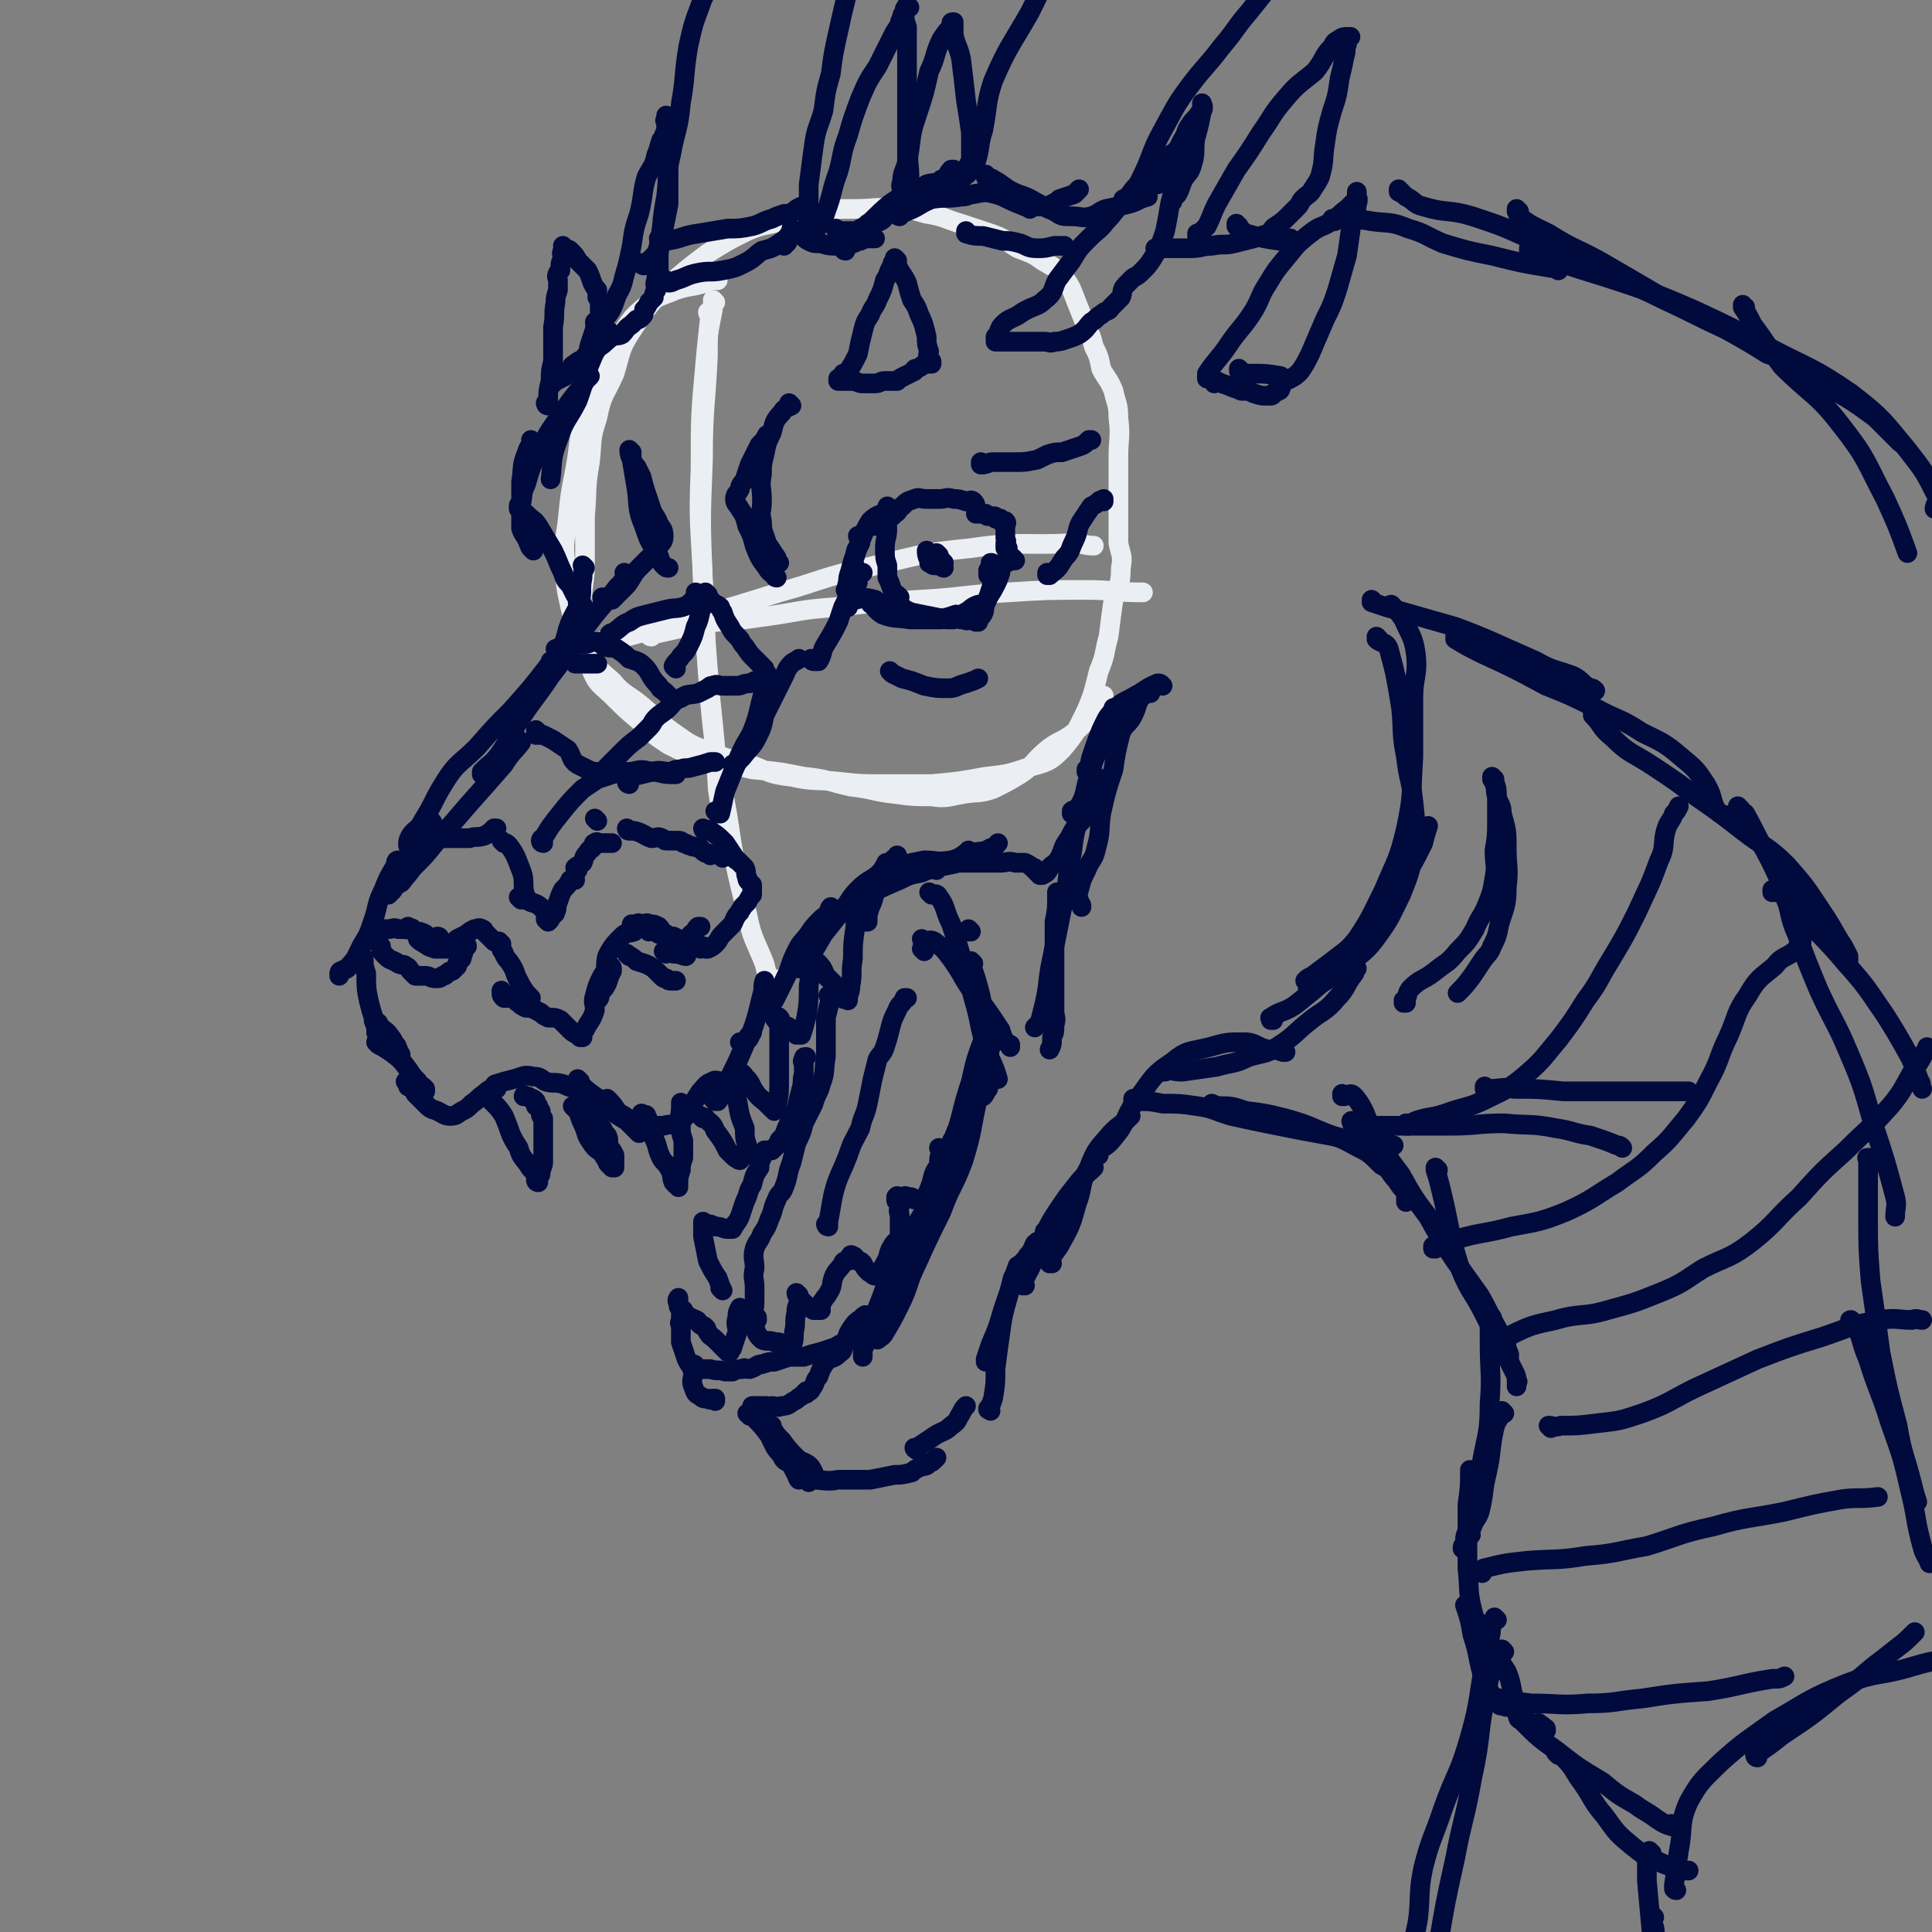 <svg viewBox='0 0 786 786' version='1.1' xmlns='http://www.w3.org/2000/svg' xmlns:xlink='http://www.w3.org/1999/xlink'><rect x="0" y="0" width="786" height="786" fill="#808080" stroke="none"/><g fill='none' stroke='rgb(235,238,243)' stroke-width='8' stroke-linecap='round' stroke-linejoin='round'><path d='M292,114c0,0 -1,0 -1,-1 0,0 0,1 1,1 0,0 0,0 0,0 -3,0 -3,0 -5,1 -6,2 -6,1 -12,3 -7,3 -7,2 -13,7 -6,5 -5,5 -10,12 -4,7 -4,7 -8,15 -3,8 -4,8 -6,17 -3,11 -2,11 -4,22 -2,10 -2,10 -3,20 -1,9 -2,9 -1,18 0,9 0,9 2,18 2,8 2,9 6,16 4,8 4,8 11,14 5,6 6,5 12,10 7,6 6,6 13,11 7,5 7,5 15,8 8,3 8,3 16,5 8,3 8,4 17,5 9,2 9,1 19,2 9,1 9,1 18,1 10,0 10,0 20,0 11,-1 11,-1 22,-3 9,-1 9,-1 18,-4 7,-2 8,-2 13,-7 6,-7 6,-8 10,-16 3,-7 3,-8 5,-16 3,-7 2,-7 4,-14 1,-8 1,-8 2,-15 2,-6 3,-6 3,-13 1,-5 0,-5 -1,-10 0,-8 0,-8 0,-16 0,-10 0,-10 0,-19 0,-8 1,-8 0,-16 0,-6 -1,-6 -2,-11 -2,-5 -3,-5 -5,-9 -1,-5 -1,-5 -3,-9 -1,-4 -1,-4 -3,-8 -2,-5 -2,-5 -4,-10 -2,-5 -2,-6 -5,-10 -3,-4 -4,-4 -9,-7 -4,-3 -5,-3 -10,-5 -5,-3 -5,-4 -11,-6 -6,-2 -6,-2 -12,-4 -7,-2 -7,-3 -14,-4 -7,-2 -7,-2 -14,-2 -7,-1 -7,0 -15,0 -8,0 -8,0 -16,1 -7,1 -7,2 -14,4 -7,2 -7,1 -14,4 -8,4 -8,4 -16,9 -8,6 -8,6 -16,13 -8,8 -8,8 -14,17 -6,9 -5,9 -8,19 -4,9 -5,8 -7,18 -3,9 -2,9 -3,18 -2,11 -1,11 -2,22 0,11 0,11 0,22 -1,11 -2,11 -1,21 0,9 -1,10 3,18 3,8 4,7 10,13 5,5 5,5 11,10 5,5 5,5 11,9 8,4 8,4 17,6 8,2 9,2 17,4 11,1 11,1 21,3 10,1 10,2 19,4 9,1 9,2 18,3 7,1 8,1 15,1 6,1 7,0 13,-1 6,-1 6,0 12,-2 6,-3 6,-3 11,-6 6,-4 5,-5 11,-10 5,-4 6,-3 11,-7 6,-5 5,-6 10,-11 1,-2 1,-2 2,-4 '/><path d='M289,128c0,0 -1,0 -1,-1 0,0 1,0 1,1 -1,8 -1,8 -1,17 -1,21 -2,21 -2,42 -1,25 -1,25 0,50 1,24 1,24 3,47 2,19 2,19 3,37 2,13 2,13 4,26 '/><path d='M291,123c0,0 -1,-1 -1,-1 0,1 0,2 0,4 -2,10 -2,10 -3,21 -2,22 -2,22 -2,44 -1,23 0,23 1,46 1,25 1,25 3,50 2,22 3,22 7,45 3,20 3,20 8,40 2,10 3,10 7,20 1,4 1,5 4,7 1,1 2,0 3,-1 '/><path d='M233,265c0,0 -1,-1 -1,-1 0,0 0,1 1,1 2,-1 2,-2 5,-3 8,-2 9,-1 17,-3 15,-4 15,-4 29,-8 17,-5 17,-5 33,-10 18,-5 17,-6 35,-10 22,-5 22,-6 43,-8 20,-3 21,-1 41,-2 5,0 5,1 9,1 '/><path d='M265,259c0,0 -1,-1 -1,-1 0,0 0,1 1,1 0,-1 0,-1 1,-1 9,-2 9,-2 18,-4 13,-2 13,-1 26,-3 15,-2 15,-3 30,-4 17,-2 17,-2 34,-3 18,-1 18,-2 36,-3 16,-1 16,-1 32,-1 11,0 11,1 23,1 '/></g>
<g fill='none' stroke='rgb(1,10,61)' stroke-width='8' stroke-linecap='round' stroke-linejoin='round'><path d='M249,136c0,0 -1,0 -1,-1 0,0 0,1 1,1 0,0 0,0 0,0 -2,1 -2,1 -3,2 -4,5 -4,5 -6,10 -3,7 -2,7 -5,15 -4,8 -5,7 -8,16 -3,8 -2,8 -3,16 '/><path d='M240,153c0,0 -1,-1 -1,-1 0,0 0,1 1,1 0,0 0,0 0,0 -2,2 -2,2 -3,4 -5,6 -5,6 -9,12 -5,7 -5,7 -9,15 -3,6 -3,6 -5,13 -2,4 -1,4 -2,8 -1,1 -1,0 -1,1 0,1 0,1 0,1 '/><path d='M217,180c0,0 -1,-1 -1,-1 0,0 0,1 1,1 0,0 0,0 0,0 -2,2 -2,2 -3,5 -2,5 -1,5 -2,11 0,5 0,5 0,11 0,4 0,4 0,8 1,3 2,3 3,6 1,1 0,1 1,2 0,0 0,0 1,1 '/><path d='M215,210c0,0 -1,-1 -1,-1 0,0 0,1 1,1 0,0 0,0 0,0 2,2 2,1 4,4 3,5 3,5 6,10 2,4 2,5 4,9 1,3 1,3 3,5 1,2 1,2 2,4 1,1 1,1 1,3 1,0 2,1 2,1 0,0 0,0 0,0 '/><path d='M238,231c0,0 -1,-1 -1,-1 0,0 0,1 1,1 0,0 0,0 0,0 -1,2 -1,2 -1,4 -1,5 0,5 -1,10 -2,5 -3,5 -5,11 -1,4 -1,4 -3,9 -1,2 -1,2 -3,4 -1,0 -1,0 -1,0 0,0 0,0 0,0 '/><path d='M255,234c0,0 -1,-1 -1,-1 0,0 0,1 1,1 0,0 0,0 0,0 -2,3 -2,3 -4,5 -6,8 -6,7 -12,15 -8,10 -7,11 -15,21 -6,9 -6,8 -12,17 -5,7 -4,8 -9,15 -3,4 -3,3 -7,7 0,0 0,0 0,1 '/><path d='M231,263c0,0 -1,-1 -1,-1 0,0 1,0 1,1 -4,4 -4,4 -8,8 -7,9 -7,9 -15,18 -7,7 -7,7 -14,15 -7,7 -8,6 -13,14 -5,8 -4,8 -9,16 -2,4 -3,3 -5,6 -1,2 -1,2 -1,3 0,0 0,0 0,1 '/><path d='M212,302c0,0 -1,-1 -1,-1 0,0 1,1 1,1 -3,4 -4,4 -7,9 -7,8 -7,8 -15,17 -6,7 -6,7 -13,15 -4,5 -4,5 -9,10 -3,4 -3,4 -7,7 -1,2 -1,2 -2,3 -1,0 -1,0 -1,0 0,0 0,0 0,0 '/><path d='M176,335c0,0 -1,-1 -1,-1 0,0 1,0 1,1 0,0 0,0 0,0 0,0 0,-1 -1,-1 0,1 0,2 -1,3 -2,6 -2,6 -5,11 -2,5 -2,6 -5,10 -1,2 -2,1 -4,3 -2,1 -1,1 -2,2 0,1 0,1 0,1 '/><path d='M163,351c0,0 -1,-1 -1,-1 0,0 1,0 1,1 0,0 0,0 0,0 0,0 0,-1 -1,-1 -1,0 -1,1 -1,2 -3,5 -3,5 -5,10 -3,6 -2,6 -4,12 -2,6 -2,6 -5,11 -2,4 -2,5 -5,8 -1,2 -2,1 -3,2 -1,0 -1,1 -1,1 0,1 0,1 0,1 '/><path d='M148,390c0,0 -1,-1 -1,-1 0,0 1,0 1,1 0,0 0,0 0,0 0,3 0,3 1,6 0,6 0,6 1,11 1,4 1,4 2,7 0,3 1,2 1,5 1,1 1,1 1,2 0,0 0,0 0,0 0,0 0,0 0,0 0,0 -1,-1 -1,-1 '/><path d='M153,416c0,0 -1,-1 -1,-1 0,0 1,0 1,1 1,0 1,0 1,1 3,3 3,2 5,5 1,1 1,2 2,3 1,1 0,1 1,2 0,1 0,1 1,2 0,0 0,0 0,1 '/><path d='M154,425c0,0 -1,-1 -1,-1 0,0 1,0 1,1 0,0 0,0 0,0 2,1 2,1 5,3 4,3 4,3 7,7 2,3 2,3 4,5 1,2 1,3 3,4 0,0 0,-1 0,-1 0,0 0,0 0,0 0,0 -1,-1 -1,-1 '/><path d='M166,441c0,0 -1,-1 -1,-1 0,0 1,0 1,1 0,0 0,0 0,0 0,0 0,0 0,1 2,1 2,1 3,3 2,2 2,2 4,4 2,2 2,2 5,3 2,1 3,2 5,2 3,0 3,-1 5,-2 2,-1 2,-1 4,-3 3,-2 2,-2 5,-4 2,-2 3,-2 5,-3 0,0 0,0 0,0 '/><path d='M202,443c0,0 -1,-1 -1,-1 0,0 0,0 1,1 0,0 0,0 0,0 0,0 -1,0 -1,-1 0,0 0,-1 1,-1 3,-1 3,-1 7,-2 4,-1 4,-2 8,-1 3,0 3,1 5,2 3,1 3,0 7,1 2,1 2,1 5,2 3,1 2,1 5,2 2,1 2,1 3,2 0,0 0,0 1,0 '/><path d='M236,440c0,0 -1,-1 -1,-1 0,0 0,0 1,1 0,0 0,0 0,0 0,0 -1,0 0,1 4,4 5,4 10,8 4,4 4,4 9,7 2,2 2,2 4,4 0,0 0,0 1,1 0,0 0,0 0,0 '/><path d='M248,448c0,0 -1,-1 -1,-1 0,0 0,0 1,1 0,0 0,0 0,0 3,3 2,4 6,6 4,3 4,2 9,4 3,0 4,0 7,0 3,-1 3,0 5,-1 3,-1 3,-2 4,-3 2,-2 1,-3 3,-5 1,-2 1,-2 3,-5 2,-2 2,-3 5,-4 1,-1 2,0 4,0 0,0 0,0 0,0 '/><path d='M291,448c0,0 -1,-1 -1,-1 0,0 0,0 1,1 0,0 0,0 0,0 0,0 -1,-1 -1,-1 0,0 1,1 2,1 3,-4 2,-5 5,-10 3,-6 3,-6 6,-13 1,-3 1,-3 3,-5 0,0 0,0 0,0 '/><path d='M302,425c0,0 -1,-1 -1,-1 0,0 0,0 1,1 0,0 0,0 0,0 0,0 -1,-1 -1,-1 0,0 0,0 1,1 0,0 0,0 0,0 1,-2 2,-1 3,-3 3,-8 3,-9 5,-17 1,-3 0,-3 1,-6 '/><path d='M176,344c0,0 -1,-1 -1,-1 0,0 1,0 1,1 0,0 0,0 0,0 0,-1 -1,-1 0,-1 3,-2 3,-2 7,-2 4,0 4,0 8,0 3,-1 3,0 6,-1 2,-1 2,-1 4,-3 0,0 0,0 1,0 '/><path d='M205,343c0,0 -1,-1 -1,-1 0,0 0,0 1,1 0,0 0,0 0,0 1,0 1,0 2,1 3,4 3,5 5,10 2,5 0,6 2,11 0,1 1,1 2,2 0,0 0,0 0,0 0,0 0,0 0,0 '/><path d='M212,366c0,0 -1,-1 -1,-1 0,0 0,0 1,1 0,0 0,0 0,0 2,0 2,0 4,1 3,1 3,1 6,4 1,0 0,1 0,2 0,0 1,0 1,1 0,0 0,0 0,1 0,0 0,0 0,0 0,0 -1,-1 -1,-1 0,0 0,0 1,1 0,0 0,0 0,0 1,-1 1,-1 1,-2 1,-1 2,-1 2,-2 1,-2 0,-2 1,-4 1,-3 1,-3 2,-5 2,-2 2,-2 3,-4 1,0 1,0 2,0 '/><path d='M235,354c0,0 -1,-1 -1,-1 0,0 0,0 1,1 0,0 0,0 0,0 0,0 -1,-1 -1,-1 0,0 0,0 1,1 0,0 0,0 0,0 0,0 -1,0 -1,-1 1,-1 2,-1 3,-2 1,-2 0,-2 2,-4 1,-2 1,-1 2,-2 1,-1 0,-2 1,-2 1,-1 1,0 2,0 2,0 2,0 4,0 0,0 0,0 1,0 0,0 0,0 0,0 '/><path d='M256,338c0,0 -1,-1 -1,-1 0,0 0,0 1,1 0,0 0,0 0,0 0,0 -1,-1 -1,-1 0,0 0,1 1,1 1,0 1,0 2,0 4,1 4,2 7,3 2,0 3,-1 4,0 1,0 1,1 2,1 1,0 1,0 2,0 1,0 1,0 2,0 2,0 2,0 3,1 2,0 1,1 3,1 1,1 2,0 3,1 2,0 1,1 3,2 1,0 1,0 2,1 0,0 0,0 0,0 '/><path d='M294,349c0,0 -1,-1 -1,-1 0,0 0,0 1,1 0,0 0,0 0,0 '/><path d='M287,338c0,0 -1,-1 -1,-1 0,0 0,0 1,1 0,0 0,0 0,0 0,0 -1,-1 -1,-1 0,0 0,1 1,1 1,0 1,-1 2,0 3,2 3,2 6,5 2,3 2,3 4,6 0,1 1,1 1,1 2,2 2,2 3,3 1,2 0,2 1,4 0,1 0,1 1,2 0,0 0,0 1,1 0,0 0,0 0,0 0,1 0,1 0,1 0,1 0,1 0,3 -1,1 -1,1 -2,3 -1,1 -1,1 -2,2 0,1 -1,1 -1,2 -2,2 -2,3 -3,5 -2,2 -2,2 -4,4 -2,2 -1,2 -3,4 -1,1 -1,1 -3,2 0,0 -1,0 -1,0 0,0 0,0 0,0 0,0 0,-1 -1,-1 0,0 0,1 -1,1 -1,-1 -1,-1 -3,-1 -2,-1 -2,-1 -4,-2 -2,-1 -2,-1 -4,-2 -2,0 -2,0 -3,-1 -2,-1 -2,-2 -3,-3 -2,-1 -2,-1 -4,-1 -1,-1 -1,0 -3,0 -1,0 -1,-1 -2,0 -1,0 0,0 -1,1 0,0 0,0 0,0 0,0 0,0 0,0 0,0 -1,-1 -1,-1 0,0 0,0 1,1 '/><path d='M258,379c0,0 -1,-1 -1,-1 0,0 0,0 1,1 0,0 0,0 0,0 -3,1 -3,0 -5,2 -3,3 -4,4 -6,8 -1,4 0,5 -1,9 -1,3 -2,3 -3,6 0,1 0,1 0,2 0,1 0,1 0,1 0,0 0,0 0,0 1,-1 1,-1 1,-3 2,-2 2,-2 3,-4 1,-3 1,-3 2,-5 0,-1 0,-1 0,-1 0,0 0,0 0,0 0,0 -1,-1 -1,-1 0,0 1,0 1,1 -2,2 -3,1 -4,3 -2,4 -2,4 -3,8 -1,3 0,3 0,6 -1,3 -1,3 -3,6 -1,2 -1,2 -2,3 0,1 0,1 0,2 0,0 0,0 0,0 -1,0 -1,0 -1,0 -1,-1 -1,-1 -1,-1 -2,-1 -2,-1 -3,-2 -1,-1 -1,-1 -2,-2 -1,-1 -1,-1 -2,-2 -2,-1 -2,-1 -5,-1 -2,-1 -2,-1 -3,-2 -2,-1 -2,-1 -4,-2 -1,0 -1,0 -2,0 -2,-1 -2,-1 -3,-2 -2,-1 -1,-2 -2,-3 -1,0 -1,1 -2,1 -1,0 -1,0 -2,0 -1,-1 -1,-1 -1,-2 0,-1 0,-1 0,-1 '/><path d='M216,406c0,0 -1,-1 -1,-1 0,0 0,0 1,1 0,0 0,0 0,0 0,0 -1,-1 -1,-1 0,0 1,1 1,1 -1,-1 -1,-1 -2,-2 -2,-3 -2,-3 -4,-7 -1,-3 -1,-3 -3,-6 -1,-1 -1,-1 -2,-3 0,-1 -1,-1 -1,-2 0,-1 0,-1 0,-2 0,0 -1,0 -1,0 0,0 0,0 0,0 0,0 -1,0 -1,-1 0,0 1,0 1,0 -1,0 -1,0 -2,0 -1,-1 -1,-1 -1,-1 -1,-1 -1,-1 -1,-1 -1,-1 -1,-1 -2,-2 0,0 0,-1 -1,-1 -1,-1 -2,0 -3,0 -2,1 -2,1 -3,2 -2,1 -2,1 -4,2 -1,1 -1,1 -3,2 -2,1 -2,0 -4,1 -1,0 -1,0 -2,0 -2,-1 -2,-1 -4,-1 -2,-1 -2,-1 -3,-2 0,-1 0,-1 0,-2 -1,-1 -1,0 -1,-1 0,0 0,0 0,0 -1,-1 -1,-1 -1,-1 -1,-1 -1,0 -1,0 0,0 0,0 0,0 0,0 -1,-1 -1,-1 '/><path d='M256,389c0,0 -1,-1 -1,-1 0,0 0,0 1,1 0,0 0,0 0,0 0,0 -1,-1 -1,-1 0,0 0,0 1,1 0,0 0,0 0,0 0,0 -1,-1 -1,-1 1,1 2,1 4,3 3,1 4,1 7,3 1,1 1,1 3,3 1,1 1,1 2,1 1,1 1,1 2,1 1,0 1,0 2,0 0,0 0,0 0,0 0,0 0,0 0,0 '/><path d='M271,388c0,0 -1,-1 -1,-1 0,0 0,0 1,1 0,0 0,0 0,0 0,0 -1,-1 -1,-1 0,0 0,0 1,1 0,0 0,0 0,0 0,0 -1,-1 -1,-1 1,0 2,0 4,1 3,0 4,1 5,1 1,0 -1,-2 0,-3 0,-2 0,-2 1,-4 1,-2 1,-2 3,-3 0,-1 0,-1 1,-2 0,0 0,0 1,0 '/><path d='M268,380c0,0 -1,-1 -1,-1 0,0 0,0 1,1 0,0 0,0 0,0 0,0 -1,-1 -1,-1 0,0 0,0 1,1 0,0 0,0 0,0 0,0 -1,-1 -1,-1 1,0 3,1 5,2 0,0 0,0 1,1 0,0 0,0 0,1 '/><path d='M264,379c0,0 -1,-1 -1,-1 0,0 0,0 1,1 0,0 0,0 0,0 0,0 -1,-1 -1,-1 0,0 0,0 1,1 0,0 0,0 0,0 0,0 -1,-1 -1,-1 0,0 0,0 1,1 '/><path d='M190,385c0,0 -1,-1 -1,-1 0,0 1,0 1,1 0,0 0,0 0,0 0,0 -1,-1 -1,-1 0,0 1,0 1,1 0,0 0,0 0,0 0,0 -1,-1 -1,-1 0,1 0,3 -1,5 0,2 -1,1 -2,3 0,1 0,1 0,1 -1,1 -1,1 -2,2 -1,0 -1,0 -2,1 -1,0 0,1 -2,1 -1,1 -1,1 -3,1 -2,0 -2,-1 -4,-1 -2,0 -2,0 -4,0 -1,-1 -1,-1 -2,-2 -1,-1 0,-1 -2,-2 -1,-1 -1,0 -3,-1 -3,-2 -3,-1 -5,-3 -2,-2 -2,-2 -2,-4 -1,-1 -1,-1 -1,-3 0,-1 0,-1 0,-3 0,-1 0,-1 0,-1 0,0 0,0 0,0 0,0 0,0 0,0 0,0 -1,-1 -1,-1 0,0 0,1 1,1 2,0 2,0 4,0 2,0 2,-1 4,0 4,0 4,0 7,1 2,0 2,0 4,1 1,1 1,2 2,2 1,0 1,0 3,0 0,0 1,0 1,0 0,0 0,0 0,0 0,0 0,0 0,0 0,0 0,-1 -1,-1 0,0 0,1 0,1 -1,0 -1,0 -3,0 -1,0 -1,0 -2,0 -1,0 -1,0 -1,0 0,0 0,0 0,0 0,0 -1,-1 -1,-1 0,0 0,2 1,2 2,2 2,2 5,3 2,0 3,0 5,0 1,-1 1,-1 2,-2 '/><path d='M243,334c0,0 -1,-1 -1,-1 0,0 0,0 1,1 '/><path d='M221,343c0,0 -1,-1 -1,-1 0,0 0,0 1,1 0,0 0,0 0,0 0,0 -1,0 -1,-1 0,0 0,-1 1,-1 3,-5 3,-5 7,-10 4,-5 4,-5 9,-10 3,-2 3,-2 6,-4 3,-1 3,-1 6,-2 4,-1 4,-1 8,-1 4,-1 4,-1 8,0 4,0 4,1 8,1 1,0 1,0 2,0 '/><path d='M256,319c0,0 -1,-1 -1,-1 0,0 0,0 1,1 0,0 0,0 0,0 0,0 -1,0 -1,-1 0,-1 1,-1 2,-2 4,-1 4,-1 8,-2 4,-1 4,0 8,0 2,-1 2,-1 4,-1 2,-1 2,0 5,-1 4,-1 4,-1 7,-2 1,0 1,0 2,0 '/><path d='M244,315c0,0 -1,-1 -1,-1 0,0 0,0 1,1 0,0 0,0 0,0 0,0 -1,-1 -1,-1 0,0 0,0 1,1 0,0 0,0 0,0 -2,-1 -3,-1 -5,-2 -2,-1 -2,-1 -4,-2 -3,-2 -2,-3 -4,-6 -3,-2 -3,-2 -6,-4 -2,-1 -2,-1 -4,-2 -1,0 -2,0 -3,0 0,0 0,-1 1,-1 0,0 0,0 0,0 0,0 -1,-1 -1,-1 '/><path d='M248,313c0,0 -1,-1 -1,-1 0,0 0,0 1,1 0,0 0,0 0,0 0,0 -1,0 -1,-1 2,-2 2,-2 5,-5 4,-4 4,-4 8,-7 2,-2 2,-2 4,-4 2,-2 1,-2 3,-4 2,-2 3,-2 5,-4 2,-2 2,-3 5,-4 3,-2 3,-1 7,-2 2,-1 2,-1 4,-2 1,-1 1,-1 2,-1 2,-1 2,0 4,0 3,0 3,0 6,0 2,0 2,-1 5,-1 2,-1 2,-1 5,-2 1,0 1,0 2,0 '/><path d='M272,283c0,0 -1,-1 -1,-1 0,0 0,0 1,1 0,0 0,0 0,0 0,0 -1,-1 -1,-1 0,0 0,0 1,1 0,0 0,0 0,0 0,0 0,0 -1,-1 -2,-2 -2,-1 -3,-3 -4,-4 -3,-5 -6,-8 -2,-2 -3,-2 -6,-3 -2,-2 -2,-2 -5,-4 -2,-1 -2,0 -5,-1 -2,-1 -1,-1 -3,-2 -3,0 -3,1 -5,1 -3,0 -3,0 -6,0 -2,1 -2,0 -4,1 0,0 0,1 0,1 -1,0 -1,0 -2,0 0,0 1,0 1,0 '/><path d='M234,270c0,0 -1,-1 -1,-1 0,0 0,0 1,1 0,0 0,0 0,0 0,0 -1,-1 -1,-1 0,0 0,0 1,1 0,0 0,0 0,0 0,0 0,0 1,0 3,0 3,0 6,0 1,0 1,0 2,0 '/><path d='M292,331c0,0 -1,-1 -1,-1 0,0 0,0 1,1 0,0 0,0 0,0 0,0 -1,-1 -1,-1 0,0 1,1 2,1 1,-4 1,-5 2,-9 2,-5 2,-5 4,-10 2,-5 2,-5 4,-9 3,-5 3,-5 5,-11 2,-8 2,-8 4,-17 '/><path d='M299,312c0,0 -1,-1 -1,-1 0,0 0,0 1,1 0,0 0,0 0,0 0,0 -1,-1 -1,-1 0,0 0,1 1,1 1,-2 1,-2 3,-4 3,-4 4,-4 6,-8 2,-4 2,-4 3,-9 2,-4 2,-4 4,-8 2,-4 2,-4 4,-8 1,-2 1,-3 3,-5 1,-1 2,-1 3,-2 '/><path d='M312,274c0,0 -1,-1 -1,-1 0,0 0,0 1,1 0,0 0,0 0,0 0,0 -1,-1 -1,-1 0,0 0,0 1,1 0,0 0,0 0,0 -1,-1 -1,-1 -1,-2 -2,-2 -2,-2 -4,-4 -2,-2 -2,-2 -4,-5 -2,-2 -1,-2 -3,-4 -2,-2 -2,-2 -3,-4 -2,-3 -2,-3 -3,-6 -1,-1 -1,-2 -1,-2 -1,-1 -2,-1 -3,-2 -1,-1 -1,-1 -2,-2 0,0 -1,0 -1,0 -1,0 0,-1 0,-1 0,0 0,0 0,0 '/><path d='M288,242c0,0 -1,-1 -1,-1 0,0 0,1 1,1 0,0 0,0 0,0 0,0 -1,-1 -1,-1 -1,2 -1,2 -1,5 -2,5 -1,5 -3,9 -1,4 -1,4 -3,8 -1,2 -1,2 -3,4 -1,2 -2,2 -3,4 0,0 0,0 1,1 0,0 0,0 0,0 0,0 -1,-1 -1,-1 0,0 0,0 1,1 '/><path d='M284,242c0,0 -1,-1 -1,-1 0,0 0,1 1,1 0,0 0,0 0,0 0,0 -1,-1 -1,-1 0,0 1,1 1,1 -2,2 -2,2 -4,4 -4,2 -5,1 -9,2 -4,1 -4,1 -8,2 -4,1 -4,1 -7,3 -3,1 -3,2 -6,4 -1,1 -1,0 -2,1 0,0 0,0 0,0 0,0 0,0 0,0 '/><path d='M331,269c0,0 -1,-1 -1,-1 0,0 0,0 1,1 0,0 0,0 0,0 0,0 -1,-1 -1,-1 0,0 0,1 1,1 0,0 1,0 2,0 2,-3 1,-4 3,-7 3,-5 3,-5 5,-9 1,-3 1,-3 2,-6 2,-4 2,-4 3,-7 1,-2 1,-2 3,-3 '/><path d='M345,247c0,0 -1,-1 -1,-1 0,0 0,0 1,1 0,0 0,0 0,0 0,0 -1,-1 -1,-1 0,0 0,0 1,1 0,0 0,0 0,0 0,-1 0,-1 0,-1 1,-2 1,-2 3,-2 4,-1 4,-1 8,0 2,1 2,2 5,3 1,1 1,1 3,2 0,0 0,0 1,0 0,0 0,1 0,1 '/><path d='M355,246c0,0 -1,-1 -1,-1 0,0 0,1 1,1 0,0 0,0 0,0 0,0 -1,-1 -1,-1 2,2 2,3 5,5 5,2 6,1 11,2 3,0 3,0 6,0 3,0 4,0 7,0 3,-1 3,-1 6,-2 '/><path d='M366,243c0,0 -1,-1 -1,-1 0,0 0,1 1,1 0,0 0,0 0,0 0,1 -2,2 0,3 3,3 4,3 9,4 5,1 5,1 10,2 1,0 2,0 3,0 3,-1 3,-2 5,-3 2,-1 2,-2 5,-3 1,0 1,1 2,1 '/><path d='M391,252c0,0 -1,-1 -1,-1 0,0 0,0 1,1 0,0 0,0 0,0 0,0 -1,-1 -1,-1 0,0 0,0 1,1 0,0 0,0 0,0 2,0 2,1 4,0 3,-2 3,-2 5,-5 2,-3 2,-4 3,-7 1,-3 1,-3 2,-6 0,-1 0,-1 1,-3 1,-1 1,-1 2,-2 0,0 0,1 -1,1 '/><path d='M398,253c0,0 -1,-1 -1,-1 0,0 0,0 0,1 0,0 0,0 0,0 1,0 0,0 0,-1 0,0 1,0 2,-1 2,-2 1,-3 2,-6 2,-4 2,-3 4,-7 1,-2 1,-2 2,-5 0,-1 0,-2 1,-3 1,-1 2,-1 3,-2 1,0 1,0 1,-1 '/><path d='M403,234c0,0 -1,-1 -1,-1 0,0 0,1 0,1 0,0 0,0 0,0 1,0 0,-1 0,-1 0,0 0,1 0,1 0,0 0,0 0,0 1,0 0,0 0,-1 0,0 0,0 0,-1 1,-1 1,-1 1,-3 1,0 0,0 0,0 '/><path d='M413,228c0,0 -1,-1 -1,-1 0,0 0,1 0,1 0,0 0,0 0,0 1,0 0,-1 0,-1 0,0 0,1 0,1 '/><path d='M410,223c0,0 -1,-1 -1,-1 0,0 0,1 0,1 0,0 0,0 0,0 1,0 0,-1 0,-1 0,0 0,1 0,1 0,0 0,0 0,0 1,0 0,0 0,-1 0,0 0,0 0,-1 1,-1 0,-1 0,-2 0,-1 0,-1 0,-2 0,-2 0,-2 0,-3 0,-1 1,-1 0,-2 0,0 0,0 -1,0 0,0 0,0 0,0 0,0 0,0 0,0 0,0 0,0 0,0 0,0 0,0 -1,0 0,-1 0,-1 0,-1 0,0 0,0 -1,0 0,0 0,0 -1,0 0,-1 0,-1 -1,-1 -1,0 -1,0 -2,0 -1,0 -1,-1 -1,-1 0,0 0,0 -1,0 -1,0 -1,0 -2,0 0,0 0,0 -1,0 0,-1 1,-1 0,-2 0,-1 0,-2 -1,-3 -1,-1 -2,0 -3,0 -3,-1 -3,-1 -5,-1 -3,-1 -3,0 -6,0 -3,0 -3,0 -5,0 -3,0 -3,-1 -5,0 -3,1 -3,1 -5,3 -2,1 -1,2 -3,3 -2,2 -2,2 -5,3 -1,1 -2,0 -3,1 0,0 0,0 0,1 0,0 0,0 0,0 0,0 0,0 0,0 '/><path d='M362,207c0,0 -1,-1 -1,-1 0,0 0,1 1,1 0,0 0,0 0,0 0,0 -1,-1 -1,-1 0,0 1,1 1,1 -4,3 -5,2 -8,5 -3,5 -3,6 -5,11 -2,5 -2,5 -3,9 -1,3 -1,3 -1,5 -1,2 0,2 0,3 0,1 0,1 0,1 0,0 0,0 0,0 0,0 -1,-1 -1,-1 '/><path d='M350,219c0,0 -1,-1 -1,-1 0,0 0,1 1,1 0,0 0,0 0,0 0,1 0,1 0,2 -1,2 -2,2 -2,5 -1,2 -1,2 0,5 0,1 0,1 2,2 0,0 0,0 1,0 '/><path d='M361,212c0,0 -1,-1 -1,-1 0,0 0,1 1,1 0,0 0,0 0,0 0,0 -1,-1 -1,-1 0,1 1,2 1,4 0,4 -1,4 -1,8 0,4 0,4 1,7 0,2 0,2 0,5 1,2 1,2 2,5 1,3 1,3 2,5 1,2 1,3 2,4 1,0 2,-1 3,0 1,0 0,1 1,1 0,1 0,1 1,1 '/><path d='M378,225c0,0 -1,-1 -1,-1 0,0 0,1 1,1 0,0 0,0 0,0 0,0 -1,-1 -1,-1 0,0 0,1 1,1 0,0 0,0 0,0 0,0 -1,-1 -1,-1 0,1 0,2 1,4 0,0 0,0 0,1 1,0 1,1 2,1 0,0 0,0 0,0 1,0 1,0 2,0 1,0 1,0 2,1 0,0 0,0 0,0 0,0 0,0 0,0 0,0 -1,0 -1,-1 0,0 1,0 1,-1 -1,-1 -1,-1 -1,-1 -1,-1 -1,-1 -1,-1 0,-1 0,-1 0,-1 -1,-1 0,0 0,0 0,0 0,0 0,0 0,0 -1,-1 -1,-1 0,0 0,1 1,1 0,0 0,0 0,0 0,0 -1,-1 -1,-1 0,0 0,1 1,1 '/><path d='M313,408c0,0 -1,-1 -1,-1 0,0 0,0 1,1 0,0 0,0 0,0 0,0 -1,-1 -1,-1 0,0 0,0 1,1 0,0 0,0 0,0 1,-1 1,-1 2,-1 2,-4 2,-4 4,-8 3,-6 2,-6 5,-12 2,-4 2,-3 5,-7 2,-3 2,-3 5,-6 1,-1 1,-1 2,-1 0,-1 1,-1 1,-2 1,-1 0,-1 1,-2 0,0 0,0 0,1 '/><path d='M325,394c0,0 -1,-1 -1,-1 0,0 0,0 1,1 0,0 0,0 0,0 0,0 -1,0 -1,-1 1,-1 3,-1 4,-3 4,-4 4,-5 7,-10 4,-5 4,-5 8,-10 3,-4 3,-5 6,-8 4,-4 4,-3 8,-6 2,-2 2,-2 3,-4 1,-1 0,-1 1,-1 '/><path d='M341,371c0,0 -1,-1 -1,-1 0,0 0,0 1,1 0,0 0,0 0,0 0,0 -1,-1 -1,-1 0,0 1,1 2,1 5,-3 5,-4 11,-7 6,-3 6,-3 13,-6 4,-2 4,-2 9,-3 4,-2 4,-1 9,-3 5,-2 5,-2 9,-5 1,0 1,0 1,-1 '/><path d='M365,353c0,0 -1,-1 -1,-1 0,0 0,0 1,1 0,0 0,0 0,0 0,0 -1,-1 -1,-1 0,0 0,0 1,1 0,0 0,0 0,0 1,-1 0,-1 2,-1 4,-1 4,-1 9,-2 5,0 5,1 11,0 4,-1 4,-2 9,-3 3,-1 4,0 7,-2 2,0 2,-1 3,-2 '/><path d='M381,354c0,0 -1,-1 -1,-1 0,0 0,0 1,1 0,0 0,0 0,0 0,-1 0,-1 0,-1 4,-1 5,-1 9,-2 5,0 5,0 10,0 4,0 4,0 7,0 3,0 3,-1 6,0 2,0 2,0 4,0 2,1 2,1 3,2 1,0 1,0 1,1 1,0 1,0 1,1 1,0 1,0 2,1 0,0 0,0 -1,0 0,0 0,0 0,0 1,0 1,0 1,0 2,-1 2,-1 3,-3 2,-2 2,-1 4,-4 2,-4 1,-4 4,-8 2,-4 2,-4 5,-7 1,-2 1,-2 2,-4 1,-2 1,-2 1,-5 1,-3 1,-3 2,-6 0,-2 1,-2 1,-3 '/><path d='M437,331c0,0 -1,-1 -1,-1 0,0 0,0 0,1 0,0 0,0 0,0 1,0 0,0 0,-1 1,-1 2,0 3,-2 3,-5 2,-6 4,-12 2,-7 2,-7 5,-13 2,-5 3,-5 5,-10 1,-2 0,-2 0,-5 '/><path d='M443,314c0,0 -1,-1 -1,-1 0,0 0,0 0,1 0,0 0,0 0,0 1,0 0,-1 0,-1 0,0 0,1 0,1 2,-3 1,-3 2,-6 2,-6 2,-6 4,-11 2,-4 2,-5 5,-8 4,-4 4,-3 9,-6 4,-2 4,-3 9,-5 1,0 1,0 2,1 '/><path d='M467,282c0,0 -1,-1 -1,-1 0,0 0,0 0,1 0,0 0,0 0,0 1,0 0,-1 0,-1 0,0 0,0 0,1 0,0 0,0 0,0 1,0 0,-1 0,-1 0,0 0,0 0,1 0,0 0,0 0,0 1,0 1,0 2,0 0,0 -1,0 -1,0 0,0 0,0 0,0 1,0 0,-1 0,-1 -1,0 -1,0 -1,1 -1,1 -1,1 -2,2 -2,3 -1,3 -3,7 -2,4 -3,3 -5,7 -2,8 -2,8 -3,15 -3,9 -3,9 -5,18 -1,7 0,7 -2,14 -1,5 -2,4 -4,9 -2,4 -2,4 -3,8 -1,3 0,3 0,5 1,1 1,1 1,2 '/><path d='M440,330c0,0 -1,-1 -1,-1 0,0 0,0 0,1 0,0 0,0 0,0 1,0 0,-1 0,-1 -1,3 -1,4 -1,7 -2,8 -1,8 -3,16 -1,9 -1,9 -3,18 -2,10 -2,10 -4,20 -2,9 -1,9 -3,18 -1,4 -1,4 -2,8 -1,1 -1,1 -2,2 0,0 0,0 0,0 '/><path d='M431,364c0,0 -1,-1 -1,-1 0,0 0,0 0,1 1,0 0,0 0,1 0,5 0,5 -1,10 0,7 0,8 0,15 0,6 0,6 0,13 0,4 0,4 0,8 0,3 1,3 0,6 0,3 0,3 -1,5 0,3 0,3 -1,5 '/><path d='M395,379c0,0 -1,-1 -1,-1 0,0 0,0 0,1 0,0 0,0 0,0 '/><path d='M376,383c0,0 -1,-1 -1,-1 0,0 0,0 1,1 0,0 0,0 0,0 0,0 -1,-1 -1,-1 0,0 0,0 1,1 0,0 0,0 0,0 0,0 -1,-1 -1,-1 0,0 1,1 2,1 1,0 1,-1 3,0 4,3 4,3 7,7 5,7 4,7 9,14 5,6 5,6 9,12 2,3 2,3 3,6 1,2 1,2 3,3 0,1 0,0 0,1 '/><path d='M379,364c0,0 -1,-1 -1,-1 0,0 0,0 1,1 0,0 0,0 0,0 1,0 2,-1 3,1 3,4 2,5 5,11 2,6 2,6 4,13 3,9 3,9 5,17 3,10 2,10 5,20 2,6 3,6 5,13 '/><path d='M396,392c0,0 -1,-1 -1,-1 0,0 0,0 0,1 0,0 0,0 0,0 1,3 1,3 2,6 2,7 2,7 3,13 1,7 0,7 0,14 1,6 0,6 0,12 0,3 0,3 0,7 0,0 0,0 0,1 '/><path d='M404,418c0,0 -1,-1 -1,-1 0,0 0,0 0,1 0,0 0,0 0,0 -1,2 -1,2 -3,5 -3,8 -3,8 -5,17 -4,12 -3,12 -7,24 -4,11 -4,11 -9,22 -4,10 -5,9 -10,19 -4,8 -4,8 -8,16 -2,6 -2,6 -4,11 '/><path d='M407,419c0,0 -1,-1 -1,-1 0,0 0,0 0,1 0,0 0,0 0,0 -1,1 -1,1 -2,3 -3,12 -3,12 -6,24 -3,13 -2,13 -6,26 -4,11 -5,10 -9,21 -5,10 -5,10 -10,21 -4,8 -3,9 -7,17 -3,6 -3,6 -6,11 -1,2 -2,2 -3,3 '/><path d='M388,475c0,0 -1,-1 -1,-1 0,0 1,1 1,1 -1,0 -2,-1 -3,0 -4,5 -5,6 -7,13 -3,6 -2,6 -4,13 -2,5 -2,5 -4,10 -2,5 -2,6 -4,11 -2,6 -2,6 -5,11 -2,4 -3,4 -5,7 -3,5 -3,5 -5,9 0,1 0,1 0,3 '/><path d='M353,536c0,0 -1,-1 -1,-1 0,0 0,0 1,1 0,0 0,0 0,0 -1,0 -2,-1 -2,0 -3,2 -3,2 -5,5 -2,3 -1,4 -3,7 0,2 -1,2 -2,3 -2,2 -3,1 -5,3 -2,3 -2,3 -3,6 -2,2 -1,3 -3,5 0,1 -1,1 -2,2 0,0 0,-1 0,-1 -1,1 -1,1 -2,2 -2,1 -1,1 -3,2 -2,1 -2,2 -5,2 -2,1 -2,0 -4,0 -1,1 -1,0 -2,0 -2,0 -2,0 -4,0 -1,0 -1,0 -2,0 0,0 0,0 0,0 '/><path d='M200,448c0,0 -1,-1 -1,-1 0,0 0,0 1,1 0,0 0,-1 0,0 3,3 3,3 5,6 3,7 2,7 6,13 1,4 2,4 4,7 1,2 2,2 3,4 1,1 0,1 0,2 1,0 1,0 1,1 0,0 0,0 0,0 0,0 -1,0 -1,-1 0,0 1,0 1,-1 1,-1 1,-1 1,-3 1,-2 1,-2 1,-4 0,-2 0,-2 0,-3 0,-2 0,-2 0,-4 0,-2 0,-2 0,-5 0,-1 0,-1 0,-3 0,-1 0,-1 0,-2 -1,-1 -1,-1 -1,-2 0,-1 0,-1 0,-1 -1,-1 -1,-1 -1,-2 -1,0 -1,0 -1,0 0,-1 0,-1 0,-2 -1,-1 -1,-1 -2,-1 -1,-1 -1,-1 -2,-1 -1,-1 -1,0 -1,0 0,0 0,0 0,0 0,0 0,0 0,0 '/><path d='M234,451c0,0 -1,-1 -1,-1 0,0 0,0 1,1 0,0 0,0 0,0 0,0 -1,-1 -1,-1 0,0 0,0 1,1 0,0 0,0 1,1 1,2 1,3 2,5 2,4 1,4 3,7 2,3 2,3 5,5 1,2 1,2 2,3 0,1 0,1 1,2 0,0 0,0 1,1 0,0 0,0 0,0 0,0 -1,-1 -1,-1 0,0 0,0 1,1 0,0 0,0 0,0 0,0 0,0 1,0 0,-1 0,-1 0,-2 0,-1 0,-2 0,-3 -1,-2 -1,-2 -2,-3 -1,-3 0,-3 -1,-5 -1,-1 -1,-1 -2,-3 -1,-1 -1,-1 -2,-3 0,-2 0,-2 0,-3 -1,-2 -1,-2 -2,-3 0,-1 0,-1 0,-2 -1,0 -1,0 -1,0 0,0 0,0 0,0 0,0 -1,-1 -1,-1 0,0 0,0 1,1 0,0 0,0 0,0 '/><path d='M262,454c0,0 -1,-1 -1,-1 0,0 0,0 1,1 0,0 0,0 0,0 0,0 1,-1 1,0 2,4 1,4 3,9 2,4 1,4 3,8 1,2 2,2 3,4 2,3 1,4 2,6 1,1 1,1 2,2 0,0 0,0 0,0 0,0 0,0 0,0 0,-1 0,-1 0,-1 0,0 0,0 0,0 0,-3 0,-3 1,-6 0,-2 0,-2 1,-5 0,-3 0,-3 0,-7 -1,-3 -1,-3 -1,-6 -1,-4 0,-4 0,-8 0,-1 0,-1 0,-1 0,-1 0,0 0,0 0,0 0,0 0,0 '/><path d='M286,455c0,0 -1,-1 -1,-1 0,0 0,0 1,1 0,0 0,0 0,0 0,0 1,-1 1,0 2,2 3,2 4,5 3,4 3,4 5,8 1,1 1,1 2,2 1,1 1,1 3,2 0,0 0,0 0,0 0,0 0,0 0,0 0,0 -1,0 -1,-1 0,0 0,-1 1,-1 0,0 0,1 1,1 1,-1 1,-1 1,-2 1,-1 1,-2 1,-3 -1,-3 -1,-3 -1,-7 -2,-5 -2,-5 -3,-11 -1,-3 -1,-3 -1,-6 -1,-2 0,-2 0,-4 0,-1 -1,-1 0,-1 0,-1 0,-1 0,-1 1,0 1,0 1,0 0,0 0,0 0,0 0,0 -1,-1 -1,-1 1,1 3,1 4,3 3,3 2,3 4,6 2,3 3,3 5,5 1,1 1,1 2,2 0,0 0,0 1,1 0,0 0,0 0,0 0,-1 0,-1 1,-2 1,-5 1,-5 1,-11 0,-7 0,-7 0,-15 0,-4 0,-4 0,-7 -1,-2 -1,-1 -2,-3 0,0 0,0 1,0 0,0 0,0 0,0 0,0 -1,-1 -1,-1 0,0 0,1 1,1 0,0 0,-1 1,0 1,1 0,1 1,2 2,2 2,1 3,2 1,1 1,1 2,2 0,0 0,0 1,1 0,0 0,0 1,0 0,0 0,0 0,0 0,0 1,0 1,0 1,-3 1,-3 2,-7 1,-6 1,-6 1,-13 1,-5 0,-5 1,-10 0,-1 0,-1 0,-1 0,0 0,0 0,0 0,0 0,0 0,0 0,0 0,-1 0,0 2,1 2,1 3,2 2,2 2,3 3,5 2,2 2,2 4,4 1,2 1,3 3,5 0,1 1,0 2,1 0,0 0,0 0,0 0,-3 1,-3 1,-6 1,-5 0,-5 1,-11 0,-6 0,-6 1,-13 0,-3 0,-3 0,-6 0,0 0,0 0,0 0,0 0,0 0,0 0,0 -1,-1 -1,-1 0,0 1,0 2,1 1,1 0,1 1,2 1,1 1,1 2,2 0,0 -1,0 0,0 0,0 1,0 1,0 0,0 0,0 0,0 0,-3 0,-3 1,-6 2,-4 1,-4 3,-8 1,-3 1,-3 3,-6 2,-2 2,-2 3,-5 1,-1 1,-1 2,-1 0,-1 0,-1 0,-1 '/><path d='M291,570c0,0 -1,-1 -1,-1 0,0 0,0 1,0 0,0 0,0 0,0 0,1 -1,0 -1,0 0,0 0,0 1,0 0,0 0,0 0,0 0,1 0,0 -1,0 -1,0 -1,1 -2,0 -2,0 -2,0 -3,-1 -2,-1 -2,-1 -3,-4 -1,-2 0,-3 0,-6 -1,-3 -2,-3 -3,-6 -1,-3 -1,-3 -2,-6 0,-4 0,-4 0,-7 -1,-1 0,-1 0,-3 0,-2 0,-2 0,-4 -1,-1 -1,-1 -1,-2 -1,-1 0,-2 0,-2 0,0 0,0 0,1 0,0 0,0 0,0 0,0 -1,0 0,1 0,2 0,2 2,3 1,2 1,2 3,3 0,1 1,0 2,1 0,0 1,0 1,1 0,0 0,0 1,1 0,0 1,0 2,1 1,1 0,1 1,2 1,2 1,1 3,3 1,1 1,1 2,2 1,1 1,1 2,2 0,0 0,0 1,1 0,0 1,0 1,0 0,0 0,-1 0,-1 0,0 0,1 0,1 0,-1 1,-1 1,-2 1,-3 1,-3 2,-6 0,-3 -1,-3 0,-6 0,-2 0,-2 1,-4 0,0 0,0 0,0 0,0 0,0 0,0 1,1 1,1 2,2 2,3 2,3 4,6 1,3 1,3 3,5 2,1 3,0 5,1 2,0 3,0 4,2 1,1 0,1 1,2 0,0 0,0 0,1 0,0 0,0 0,0 0,0 -1,-1 -1,-1 0,0 1,0 2,-1 2,-3 2,-3 2,-7 1,-4 0,-4 1,-8 0,-2 0,-2 1,-4 0,-1 0,-1 0,-3 0,0 0,0 0,0 0,0 0,0 0,0 0,0 -1,-1 -1,-1 0,0 0,1 1,2 1,1 1,1 2,2 1,1 1,1 2,2 1,0 1,0 2,1 1,0 1,0 2,0 0,0 0,0 1,0 0,-1 -1,-1 0,-1 0,-2 0,-2 1,-3 1,-2 1,-1 2,-3 2,-3 1,-3 2,-6 1,-3 2,-3 4,-6 0,-1 1,-1 2,-1 0,-1 0,-1 1,-2 0,0 0,0 0,0 0,0 0,-1 1,0 1,0 1,1 2,2 1,0 1,0 2,1 1,2 1,2 2,3 1,1 1,1 2,1 0,0 0,1 1,1 0,0 0,0 1,0 0,-1 0,-1 0,-1 2,-2 2,-2 3,-4 2,-3 1,-4 3,-7 1,-2 2,-2 3,-3 1,-1 2,-1 3,-2 0,0 0,-1 1,-2 0,0 0,0 0,0 0,0 0,0 0,0 0,0 -1,-1 -1,-1 '/><path d='M283,556c0,0 -1,-1 -1,-1 0,0 0,0 1,1 0,0 0,0 0,0 0,0 -1,-1 -1,-1 0,0 1,0 1,1 0,0 -1,1 0,1 2,0 3,0 6,0 3,1 3,0 6,1 1,0 2,0 3,0 2,-1 2,-1 4,-1 1,-1 1,0 3,0 3,-1 3,-2 5,-2 3,-1 3,-1 5,-1 3,-1 3,-1 6,-2 3,0 3,0 6,0 3,-1 3,-1 7,-2 3,-1 3,-1 6,-2 3,-2 4,-2 7,-4 2,-2 2,-2 5,-4 1,-1 1,-1 3,-3 2,-3 1,-3 3,-5 2,-3 2,-3 4,-6 2,-4 2,-4 3,-8 1,-2 1,-2 3,-5 1,-2 2,-2 4,-4 1,-2 1,-2 2,-3 '/><path d='M366,520c0,0 -1,-1 -1,-1 0,0 0,0 1,1 0,0 0,0 0,0 0,0 -1,-1 -1,-1 0,0 0,0 1,1 0,0 0,0 0,0 0,-3 0,-3 0,-6 0,-5 -1,-5 0,-10 0,-2 0,-2 0,-5 0,-2 0,-2 0,-5 -1,-2 0,-2 0,-3 0,-1 0,-1 0,-2 -1,0 -1,0 -1,0 -1,-1 0,-1 0,-2 0,0 -1,0 0,0 0,-1 0,0 0,0 1,0 1,0 2,0 1,0 1,-1 2,0 0,0 0,0 1,0 1,0 1,0 2,1 1,0 1,0 1,0 1,0 1,0 2,0 0,0 0,0 1,0 0,0 0,0 0,0 0,0 0,0 1,0 0,-1 0,-1 0,-2 1,-2 1,-2 2,-5 1,-4 1,-4 3,-7 0,-3 0,-3 1,-6 0,0 0,0 0,0 0,0 0,0 0,0 0,0 -1,-1 -1,-1 0,0 0,0 1,1 0,0 0,0 0,0 1,0 1,0 2,0 0,0 0,0 0,0 0,0 0,0 1,0 0,0 0,0 1,0 0,-1 0,-1 0,-2 0,-1 0,-2 1,-3 1,-3 1,-3 3,-6 2,-3 2,-3 3,-6 1,-1 0,-1 0,-2 0,0 0,0 0,0 0,0 0,0 0,0 1,0 0,-1 0,-1 0,0 1,0 2,1 0,0 0,0 0,0 1,-1 0,-1 0,-1 1,-1 1,-1 2,-2 1,0 1,0 2,0 1,-1 1,-2 2,-3 1,-3 0,-3 0,-5 1,-3 1,-3 1,-5 0,0 0,0 0,0 '/><path d='M338,406c0,0 -1,-1 -1,-1 0,0 0,0 1,1 0,0 0,0 0,0 0,0 -1,-1 -1,-1 0,0 0,0 1,1 0,0 0,0 0,0 -1,4 -1,4 -2,8 0,8 0,8 0,16 -1,5 0,6 -2,11 -1,4 -2,4 -3,8 -2,4 -2,4 -4,8 -1,4 -1,4 -3,8 -1,4 -1,4 -2,8 -2,5 -1,5 -3,10 -1,3 -2,2 -3,5 -2,4 -1,4 -3,8 -1,3 -1,3 -3,6 -1,3 -2,3 -3,6 -1,4 0,4 0,8 -1,4 0,4 0,8 0,3 0,3 0,6 0,3 -1,3 0,5 0,1 0,1 1,1 0,0 0,0 0,1 '/><path d='M337,499c0,0 -1,-1 -1,-1 0,0 0,1 1,1 0,-1 0,-1 0,-2 1,-5 1,-6 2,-11 2,-8 3,-8 6,-16 2,-6 2,-5 5,-11 1,-5 2,-5 3,-10 1,-5 1,-5 2,-10 1,-4 1,-4 2,-8 1,-2 2,-2 3,-5 1,-3 1,-3 2,-7 1,-4 1,-4 3,-8 1,-3 2,-2 3,-5 0,0 0,0 1,0 '/><path d='M376,387c0,0 -1,-1 -1,-1 0,0 0,0 1,1 0,0 0,0 0,0 0,0 -1,-1 -1,-1 0,0 0,0 1,1 0,0 0,0 0,0 0,0 -1,-1 -1,-1 0,0 0,0 1,1 '/><path d='M294,525c0,0 -1,-1 -1,-1 0,0 0,0 1,1 0,0 0,0 0,0 0,0 -1,-1 -1,-1 0,0 0,0 1,1 0,0 0,0 0,0 0,0 -1,-1 -1,-1 0,0 1,1 1,1 -1,-2 -1,-2 -2,-5 -2,-3 -2,-3 -4,-7 -1,-5 -1,-5 -2,-10 0,-2 0,-2 0,-4 0,-1 0,-1 0,-2 0,0 0,0 0,1 0,0 0,0 0,0 0,0 0,-1 1,0 2,0 2,0 4,1 3,0 3,1 5,1 1,0 1,0 2,0 0,-1 1,-1 1,-2 1,-1 1,-1 2,-3 1,-3 1,-3 2,-6 2,-4 1,-4 3,-7 1,-4 1,-4 3,-7 0,-2 0,-2 1,-4 0,-1 1,-1 1,-2 0,0 0,-1 0,-1 0,0 0,0 0,0 0,0 0,0 1,0 1,0 1,0 2,0 1,-1 1,-1 2,-2 1,-1 1,-1 1,-2 2,-2 2,-2 3,-5 2,-4 2,-4 4,-8 1,-4 1,-4 2,-8 1,-3 0,-3 1,-6 0,-2 0,-2 0,-4 0,-1 -1,-1 0,-2 0,-1 0,-1 1,-1 0,0 0,0 0,0 0,0 0,0 0,0 '/><path d='M305,576c0,0 -1,-1 -1,-1 0,0 0,0 1,0 0,0 0,0 0,0 0,1 -1,0 -1,0 0,0 0,0 1,0 0,0 0,0 0,0 1,1 1,1 2,2 3,3 3,3 6,7 2,4 2,5 5,8 1,3 2,2 4,4 1,2 1,2 2,4 1,1 0,1 1,2 0,0 0,0 0,-1 0,0 0,0 0,0 '/><path d='M314,581c0,0 -1,-1 -1,-1 0,0 0,0 1,0 0,0 0,0 0,0 0,1 0,1 0,1 2,3 2,3 4,5 3,4 3,4 6,7 2,2 2,1 5,3 1,1 1,1 2,3 '/><path d='M329,603c0,0 -1,-1 -1,-1 0,0 0,0 1,0 0,0 0,0 0,0 0,0 0,0 1,0 6,0 6,1 11,0 6,0 7,0 13,0 5,-1 5,-1 10,-2 3,0 3,0 7,-1 1,-1 1,-1 3,-2 2,-1 3,0 4,-2 1,0 1,0 2,-1 0,0 0,0 1,-1 '/><path d='M373,590c0,0 -1,-1 -1,-1 0,0 0,0 1,0 0,0 0,0 0,0 0,1 -1,0 -1,0 0,0 0,1 1,0 0,0 0,0 0,0 3,-2 3,-2 6,-4 4,-3 5,-2 8,-5 3,-2 2,-2 4,-5 1,-2 1,-2 2,-3 '/><path d='M403,574c0,0 -1,-1 -1,-1 0,0 0,0 0,0 0,0 0,0 0,0 1,1 0,0 0,0 0,0 0,1 0,0 1,-1 1,-1 2,-4 1,-6 1,-6 1,-12 1,-8 1,-8 2,-15 1,-7 1,-7 3,-14 1,-4 1,-4 2,-8 1,-2 1,-2 2,-5 0,0 0,0 0,0 1,0 0,0 0,0 1,0 1,0 2,1 0,0 0,0 -1,1 '/><path d='M402,554c0,0 -1,-1 -1,-1 0,0 0,0 0,1 0,0 0,0 0,0 1,0 0,0 0,-1 1,-3 1,-3 2,-6 3,-7 3,-7 5,-14 2,-6 2,-6 4,-11 1,-4 1,-4 3,-7 1,-2 2,-2 3,-4 2,-2 2,-3 3,-5 2,-2 3,-1 4,-3 1,-1 0,-1 0,-2 '/><path d='M417,523c0,0 -1,-1 -1,-1 0,0 0,0 0,1 0,0 0,0 0,0 1,0 0,0 0,-1 1,-2 1,-2 2,-4 3,-5 2,-6 5,-11 3,-7 3,-8 7,-14 4,-6 4,-6 8,-11 3,-4 4,-4 7,-7 0,0 0,0 0,0 '/><path d='M428,514c0,0 -1,-1 -1,-1 0,0 0,0 0,1 0,0 0,0 0,0 1,0 0,0 0,-1 2,-4 3,-4 5,-8 4,-7 4,-8 6,-15 3,-8 1,-8 5,-15 3,-8 4,-8 9,-14 4,-4 4,-3 8,-7 '/><path d='M447,470c0,0 -1,-1 -1,-1 0,0 0,0 0,1 0,0 0,0 0,0 1,0 0,0 0,-1 3,-3 4,-2 7,-6 6,-7 4,-8 9,-15 7,-9 6,-10 15,-16 6,-5 7,-4 15,-6 7,-2 7,-2 14,-2 5,0 5,2 10,3 3,0 3,0 6,1 1,0 1,0 1,0 '/><path d='M474,436c0,0 -1,-1 -1,-1 0,0 0,0 0,1 0,0 0,0 0,0 1,0 -1,-1 0,-1 3,0 4,1 8,1 7,-1 7,-1 14,-2 7,-2 7,-1 13,-4 7,-2 7,-1 13,-5 6,-4 6,-5 11,-9 6,-5 7,-4 12,-10 4,-4 3,-5 7,-10 0,-1 0,-1 1,-2 '/><path d='M518,415c0,0 -1,-1 -1,-1 0,0 0,0 0,1 0,0 0,0 0,0 1,0 -1,-1 0,-1 4,-3 6,-2 11,-6 10,-8 10,-8 18,-17 7,-8 8,-7 14,-16 6,-7 5,-8 10,-16 5,-8 5,-8 9,-16 1,-4 1,-4 2,-7 '/><path d='M561,260c0,0 -1,-1 -1,-1 0,0 0,0 0,1 0,0 0,0 0,0 1,0 0,-1 0,-1 0,0 0,0 0,1 2,2 4,1 5,4 3,11 3,12 5,24 1,10 0,10 2,20 1,9 2,9 3,18 1,9 1,9 0,18 -1,10 -1,10 -5,20 -4,8 -4,9 -9,16 -5,7 -6,7 -12,12 -6,5 -6,5 -13,9 -1,1 -2,0 -4,1 '/><path d='M567,247c0,0 -1,-1 -1,-1 0,0 0,0 0,1 0,0 0,0 0,0 1,0 -1,-1 0,-1 2,2 3,3 5,6 3,7 4,7 5,14 1,9 -1,9 -1,18 0,12 0,12 0,24 -1,15 0,15 -3,29 -3,13 -4,13 -9,25 -5,10 -5,11 -11,20 -4,5 -5,5 -10,9 -4,3 -4,3 -8,6 -2,1 -2,1 -3,2 '/><path d='M400,189c0,0 -1,-1 -1,-1 0,0 0,1 0,1 0,0 0,0 0,0 1,0 0,-1 0,-1 0,0 0,1 0,1 3,0 3,-1 5,-1 4,0 4,0 9,0 4,0 4,0 9,-1 2,-1 2,-1 4,-2 3,-1 3,-1 6,-1 3,-1 3,-1 6,-2 3,-1 3,-1 5,-3 1,0 1,0 1,0 '/><path d='M427,234c0,0 -1,-1 -1,-1 0,0 0,1 0,1 0,0 0,0 0,0 1,0 0,0 0,-1 0,0 2,1 2,0 3,-2 3,-3 5,-6 3,-3 2,-3 4,-7 2,-4 1,-5 3,-8 2,-3 2,-3 4,-6 2,-1 2,-1 3,-2 1,-1 1,0 2,0 0,0 0,0 0,0 0,-1 0,-1 0,-1 0,0 0,0 0,0 '/><path d='M363,274c0,0 -1,-1 -1,-1 0,0 0,0 1,1 0,0 0,0 0,0 0,0 -1,-1 -1,-1 0,0 0,0 1,1 0,0 0,0 0,0 2,1 2,1 4,2 4,1 4,1 9,3 5,1 5,1 10,1 3,0 3,-1 7,-2 3,-1 3,-1 5,-2 '/><path d='M316,235c0,0 -1,-1 -1,-1 0,0 0,1 1,1 0,0 0,0 0,0 0,0 -1,-1 -1,-1 0,0 0,1 1,1 0,0 0,0 0,0 -2,-2 -3,-2 -4,-4 -3,-4 -3,-4 -5,-9 -1,-4 -1,-4 -3,-8 -1,-4 -1,-4 -3,-7 -1,-2 -2,-2 -2,-4 0,-2 1,-2 2,-4 0,-2 1,-2 2,-4 1,-3 1,-3 2,-6 2,-4 2,-4 4,-8 2,-2 2,-2 3,-4 '/><path d='M322,165c0,0 -1,-1 -1,-1 0,0 0,1 1,1 0,0 0,0 0,0 -2,1 -3,1 -4,3 -3,3 -3,4 -4,8 -2,4 -2,4 -3,9 -1,4 -1,4 -1,8 -1,5 0,5 0,11 0,4 -1,4 0,8 0,5 1,5 2,9 2,3 2,3 4,6 0,1 0,1 1,2 '/><path d='M246,244c0,0 -1,-1 -1,-1 0,0 0,1 1,1 0,0 0,0 0,0 1,0 1,0 3,0 3,-3 3,-3 6,-6 3,-4 2,-4 5,-7 2,-2 2,-2 4,-4 2,-1 3,-1 3,-3 1,-1 0,-1 0,-2 0,0 0,0 0,0 1,-1 1,0 2,-1 1,-1 1,-2 1,-3 0,-3 -1,-3 -2,-5 -1,-3 -2,-3 -3,-6 -1,-3 -1,-3 -2,-6 -1,-3 -1,-3 -2,-7 -1,-2 -1,-2 -2,-4 -1,-1 -1,-1 -2,-3 0,-1 0,-1 0,-2 0,0 0,0 0,0 0,-1 0,-1 0,-1 0,0 0,0 0,0 0,0 -1,-1 -1,-1 0,1 0,2 1,4 1,6 1,6 2,12 1,7 0,8 3,15 2,6 2,6 6,12 1,3 1,3 2,4 1,1 1,1 2,1 0,0 0,0 0,0 '/><path d='M344,153c0,0 -1,-1 -1,-1 0,0 0,1 1,1 0,0 0,0 0,0 0,0 -1,-1 -1,-1 0,0 0,1 1,1 0,-1 1,-1 1,-2 2,-3 2,-3 4,-7 1,-5 1,-5 2,-9 1,-4 1,-4 3,-7 1,-3 2,-3 3,-6 2,-4 2,-4 3,-8 2,-3 1,-3 3,-6 0,-1 0,-1 1,-2 0,0 0,0 1,0 0,0 0,0 0,0 0,0 -1,-1 -1,-1 0,0 0,1 1,2 0,1 0,1 1,3 2,3 2,3 3,5 1,4 1,4 2,7 2,3 2,3 3,6 2,4 2,5 3,9 0,3 0,3 1,6 0,1 -1,1 0,2 0,1 0,1 1,2 0,0 0,0 0,0 0,1 0,1 0,1 -1,0 -2,0 -3,0 -1,1 -1,1 -3,2 -1,0 -1,0 -1,1 -2,1 -2,1 -4,2 -2,1 -2,1 -3,2 -3,0 -3,0 -5,0 -2,0 -2,1 -4,1 -2,0 -2,0 -5,0 -2,0 -2,-1 -5,-1 -2,0 -2,0 -5,0 0,0 0,-1 0,-1 '/><path d='M223,165c0,0 -1,-1 -1,-1 0,0 0,1 1,1 0,0 0,0 0,0 0,0 -1,-1 -1,-1 0,0 1,1 1,1 0,0 0,-1 0,-2 0,-4 0,-4 1,-8 0,-4 0,-4 1,-8 0,-3 0,-3 0,-6 0,-4 0,-4 0,-8 1,-5 0,-5 1,-10 0,-2 0,-2 1,-5 0,-2 0,-2 0,-4 0,-1 -1,-1 0,-3 0,0 0,0 1,-1 0,-1 0,-1 0,-2 0,-1 0,-1 1,-3 0,-1 -1,-2 0,-3 0,-1 0,-1 1,-1 0,0 0,0 0,0 0,0 0,0 0,0 0,0 -1,0 -1,-1 0,0 0,1 1,1 0,0 0,0 0,0 1,1 1,0 2,1 2,2 2,2 3,4 2,2 2,2 4,4 1,2 1,2 2,5 1,2 1,2 2,3 0,1 0,1 0,3 1,1 1,1 1,2 0,2 0,2 0,4 0,2 0,2 -1,4 0,1 -1,1 -1,3 -1,3 -1,3 -2,6 -1,3 0,3 -2,5 -1,2 -2,1 -4,3 -2,1 -1,1 -2,3 -1,1 -1,1 -2,2 -2,1 -2,1 -4,2 -1,0 -1,1 -2,1 0,0 1,0 1,0 '/><path d='M406,138c0,0 -1,0 -1,-1 0,0 0,1 0,1 0,0 0,0 0,0 1,0 0,0 0,-1 0,0 0,0 0,0 2,-2 1,-3 3,-5 3,-3 4,-2 8,-5 5,-3 6,-2 9,-5 4,-3 3,-4 5,-8 3,-4 3,-4 6,-8 3,-5 3,-5 7,-9 4,-4 4,-3 7,-7 4,-4 3,-4 7,-8 3,-3 3,-4 6,-7 3,-3 4,-3 7,-6 3,-2 2,-2 5,-5 2,-2 2,-1 5,-4 1,-1 2,-1 3,-3 0,0 0,-1 0,-1 1,0 1,0 1,0 0,0 0,0 0,0 1,0 0,0 0,-1 0,0 0,1 0,1 0,1 0,1 -1,3 0,2 0,2 -1,4 -1,3 -1,3 -2,5 -1,4 -1,4 -2,7 -1,4 -1,4 -2,8 -1,6 -1,6 -2,11 -2,6 -2,6 -5,11 -2,3 -2,3 -4,5 -2,2 -2,2 -4,3 -2,2 -2,2 -3,3 -2,2 -1,3 -2,5 -2,2 -2,2 -4,4 -1,2 -2,1 -4,3 -2,1 -2,2 -4,3 -2,2 -2,3 -5,5 -2,1 -2,1 -5,2 -3,1 -3,1 -5,1 -2,1 -2,0 -4,0 -3,0 -3,0 -6,0 -2,0 -2,0 -4,0 -2,0 -2,0 -4,0 -2,0 -2,0 -4,0 -1,0 -1,0 -2,0 0,0 0,0 0,0 0,0 0,0 0,0 '/><path d='M243,132c0,0 -1,0 -1,-1 0,0 0,1 1,1 0,0 0,0 0,0 0,0 -1,0 -1,-1 1,0 2,1 3,0 4,-5 4,-5 6,-11 3,-5 2,-5 4,-11 1,-4 1,-4 2,-9 1,-7 1,-7 3,-13 2,-8 1,-8 3,-15 2,-4 3,-4 4,-9 1,-2 1,-3 2,-6 1,-1 1,-1 2,-3 0,-2 0,-2 0,-4 0,-1 -1,-1 0,-1 0,-1 0,-1 1,-1 0,0 0,0 0,0 0,0 -1,0 -1,-1 0,0 0,1 1,1 0,0 0,0 0,0 0,2 0,2 0,4 -1,2 -2,2 -2,4 0,4 1,4 2,7 0,3 0,3 0,6 0,4 0,4 0,7 0,4 0,4 0,7 -1,5 -1,5 -2,10 0,3 -1,3 -1,6 -1,3 -1,3 -1,6 0,2 0,2 0,5 -1,2 -1,2 -1,4 -1,2 0,2 0,4 -1,1 -1,2 -1,3 -1,1 -1,1 -2,2 -1,2 -1,2 -2,3 0,2 0,2 -1,3 -1,1 -1,1 -2,1 -1,1 -1,1 -2,2 -3,2 -2,2 -4,4 -2,1 -2,0 -4,1 -3,2 -2,2 -5,4 -1,0 -1,0 -2,1 0,1 0,1 0,1 0,0 0,0 0,0 0,0 -1,-1 -1,-1 '/><path d='M403,75c0,0 -1,0 -1,-1 0,0 0,1 0,1 0,0 0,0 0,0 1,0 0,0 0,-1 0,0 0,1 0,1 1,0 1,0 1,1 2,2 2,3 5,4 4,2 4,2 9,4 3,0 3,0 6,0 3,0 3,0 5,-1 2,-1 2,-1 3,-2 3,-1 3,-1 6,-2 1,-1 1,-1 2,-2 '/><path d='M402,72c0,0 -1,0 -1,-1 0,0 0,1 0,1 0,0 0,0 0,0 1,0 0,0 0,-1 0,0 0,1 0,1 2,1 2,0 3,1 4,2 4,3 8,5 4,2 4,1 9,4 4,2 3,2 8,4 3,2 3,2 7,2 4,0 4,1 8,0 3,-1 3,-2 6,-3 5,-1 5,-1 9,-2 4,-1 4,-2 8,-3 '/><path d='M394,95c0,0 -1,0 -1,-1 0,0 0,1 0,1 0,0 0,0 0,0 1,0 0,0 0,-1 0,0 0,1 0,1 3,1 4,1 7,1 4,1 4,1 8,2 3,0 3,0 7,1 3,1 3,2 7,2 3,0 3,0 7,-1 2,0 2,0 4,0 '/><path d='M269,98c0,0 -1,0 -1,-1 0,0 0,1 1,1 0,0 0,0 0,0 0,0 -1,0 -1,-1 0,0 0,1 1,1 1,0 1,0 2,0 7,-1 6,-2 13,-3 6,-1 6,-1 12,-2 5,0 5,0 10,-1 4,-1 4,-2 8,-3 2,-1 2,-1 5,-2 2,0 2,0 4,-1 1,-1 1,-1 3,-2 0,0 0,0 1,0 '/><path d='M272,115c0,0 -1,0 -1,-1 0,0 0,1 1,1 0,0 0,0 0,0 0,0 -1,0 -1,-1 0,0 0,1 1,1 1,0 1,0 3,-1 4,-1 4,-2 9,-3 5,-1 5,0 10,-1 5,-1 5,-1 9,-3 4,-2 4,-3 7,-5 4,-1 4,-1 7,-3 3,-2 3,-2 5,-5 '/><path d='M319,100c0,0 -1,0 -1,-1 0,0 0,1 1,1 0,0 0,0 0,0 0,0 -1,0 -1,-1 0,0 0,1 1,1 0,0 0,0 0,0 0,0 -1,0 -1,-1 0,0 1,0 2,0 1,-1 0,-1 1,-2 1,-1 1,-1 2,-2 0,-1 0,-1 0,-1 0,0 0,0 0,0 0,0 -1,0 -1,-1 0,0 0,1 1,1 1,1 1,0 2,1 2,1 2,2 4,3 2,1 2,1 5,1 3,1 4,1 7,1 3,0 3,0 6,-1 1,0 1,-1 3,-1 2,-1 2,-1 3,-1 2,0 2,0 3,0 '/><path d='M344,102c0,0 -1,0 -1,-1 0,0 0,1 1,1 0,0 0,0 0,0 0,0 -1,0 -1,-1 0,-1 0,-1 1,-2 3,-3 3,-3 7,-6 6,-5 5,-5 11,-10 4,-3 4,-2 9,-5 3,-1 3,-1 6,-3 3,-1 4,0 6,-2 3,-1 2,-2 4,-4 0,0 0,0 1,0 '/><path d='M366,88c0,0 -1,0 -1,-1 0,0 0,1 1,1 0,0 0,0 0,0 0,0 -1,0 -1,-1 1,-1 2,0 4,-1 5,-2 5,-3 10,-5 6,-1 6,0 12,-1 3,0 3,-1 5,-1 5,-1 5,-1 9,0 4,1 4,1 8,3 3,1 3,1 6,3 '/><path d='M395,68c0,0 -1,0 -1,-1 0,0 0,1 0,1 0,0 0,0 0,0 1,0 0,0 0,-1 0,0 0,1 0,1 2,-1 2,-1 3,-2 2,-6 1,-7 3,-13 2,-10 1,-11 4,-20 6,-14 7,-14 15,-28 8,-16 7,-16 17,-32 6,-11 6,-11 15,-21 3,-4 4,-3 8,-6 3,-2 3,-2 4,-5 1,-1 0,-2 0,-3 '/><path d='M458,82c0,0 -1,0 -1,-1 0,0 0,1 0,1 0,0 0,0 0,0 1,-1 2,0 2,-1 3,-4 3,-4 5,-8 5,-10 4,-11 9,-20 5,-9 5,-10 11,-18 6,-8 7,-8 13,-16 6,-7 5,-7 11,-14 4,-5 4,-5 8,-10 4,-6 5,-5 8,-11 3,-5 2,-5 4,-11 1,-1 1,-1 1,-3 '/><path d='M262,108c0,0 -1,0 -1,-1 0,0 0,1 1,1 0,0 0,0 0,0 0,0 -1,0 -1,-1 0,0 0,1 1,1 0,0 0,0 0,0 0,-1 1,0 1,-1 3,-3 4,-3 5,-7 2,-10 1,-10 3,-20 1,-8 0,-9 2,-17 2,-11 3,-10 4,-21 2,-11 1,-11 3,-23 2,-9 2,-9 5,-17 2,-6 3,-5 6,-10 2,-5 3,-4 5,-9 2,-5 2,-5 4,-10 2,-4 2,-4 5,-7 '/><path d='M329,94c0,0 -1,0 -1,-1 0,0 0,1 1,1 0,0 0,0 0,0 0,0 -1,0 -1,-1 0,0 0,1 1,1 0,0 0,0 0,-1 0,-3 -1,-3 0,-6 0,-6 0,-6 0,-12 1,-7 1,-8 2,-15 1,-8 2,-8 4,-15 1,-8 1,-8 3,-15 1,-8 1,-8 3,-17 2,-9 2,-9 4,-17 1,-9 0,-9 2,-18 1,-7 2,-7 4,-14 2,-3 2,-3 4,-7 '/><path d='M332,93c0,0 -1,0 -1,-1 0,0 0,1 1,1 0,0 0,0 0,0 0,0 -1,0 -1,-1 0,0 2,1 2,0 2,-2 2,-3 3,-6 3,-8 2,-8 5,-16 2,-7 1,-7 4,-15 2,-7 2,-7 5,-15 3,-7 3,-7 7,-13 3,-6 3,-6 6,-12 1,-2 1,-2 3,-5 0,-1 0,-1 1,-3 0,-1 0,-1 1,-2 0,-1 1,-1 1,-2 0,0 0,0 1,0 0,0 0,0 0,0 0,0 -1,-1 -1,-1 0,1 -1,1 -1,2 0,4 0,4 1,7 0,6 0,6 0,12 0,7 0,7 0,15 0,7 0,7 0,15 0,7 0,7 0,13 -1,4 -2,4 -2,8 -1,2 0,2 0,4 -1,1 0,1 0,2 -1,1 -1,0 -1,1 -1,1 -1,1 -2,2 0,1 0,1 -1,3 -1,1 -1,1 -2,1 -2,2 -1,2 -3,3 -2,1 -3,1 -5,1 -1,1 -1,1 -3,2 -1,1 -1,1 -3,1 -2,0 -2,0 -5,0 0,0 0,0 -1,0 0,0 0,0 0,0 0,0 0,0 0,0 0,0 -1,0 -1,-1 '/><path d='M370,84c0,0 -1,0 -1,-1 0,0 0,1 1,1 0,0 0,0 0,0 0,0 -1,0 -1,-1 0,-1 0,-1 1,-2 0,-5 -1,-5 0,-9 0,-6 -1,-6 0,-11 1,-8 1,-8 3,-14 3,-9 3,-9 5,-18 3,-6 2,-7 5,-13 2,-3 2,-3 4,-5 0,-1 0,-1 0,-1 0,-1 0,-1 1,-1 0,0 -1,0 0,1 0,2 0,2 0,4 1,5 2,5 3,10 1,8 1,8 2,17 1,6 1,6 2,13 0,4 0,4 0,9 0,2 0,2 0,5 0,1 0,1 -1,2 0,1 -1,1 -2,2 -2,2 -2,2 -5,4 -2,1 -2,1 -4,2 -2,1 -3,0 -5,1 0,0 0,1 0,1 -1,0 0,0 0,0 0,0 0,0 0,0 '/><path d='M488,96c0,0 -1,0 -1,-1 0,0 0,1 0,1 0,0 0,0 0,0 1,0 0,0 0,-1 0,0 0,1 0,1 2,-2 2,-2 4,-4 2,-4 2,-5 4,-9 4,-7 4,-7 8,-14 5,-7 5,-7 10,-15 5,-7 4,-7 10,-14 5,-6 6,-6 12,-11 4,-5 3,-6 7,-10 1,-2 1,-2 3,-3 1,-1 2,-1 3,-1 1,0 1,0 1,0 1,0 0,0 0,0 0,1 -1,1 -1,3 -1,2 0,2 -1,5 -1,5 -1,5 -2,9 -1,7 -1,7 -3,13 -2,7 -2,7 -3,14 -1,6 0,6 -2,13 -1,2 -1,2 -3,5 -1,2 -2,2 -4,4 -1,1 -1,2 -2,3 -2,2 -2,2 -4,4 -2,2 -2,2 -5,4 -2,1 -1,2 -3,3 -3,1 -3,1 -6,2 -4,1 -4,1 -8,2 -4,1 -4,0 -9,1 -4,0 -4,1 -9,1 -3,0 -3,0 -6,0 -3,0 -3,0 -5,0 -1,0 -2,0 -3,0 0,0 0,0 0,0 0,0 0,0 0,0 '/><path d='M492,154c0,0 -1,-1 -1,-1 0,0 0,1 0,1 0,0 0,0 0,0 1,0 0,-1 0,-1 0,0 0,1 0,1 1,-1 0,-1 0,-2 4,-6 5,-6 9,-12 4,-6 5,-6 9,-12 4,-6 3,-7 7,-13 3,-5 3,-5 8,-11 4,-5 4,-5 9,-9 5,-4 5,-2 10,-6 3,-2 2,-2 5,-4 2,-2 2,-2 4,-4 1,0 0,0 0,-1 0,-1 0,-1 0,-2 0,0 0,1 0,1 0,0 0,0 0,1 0,1 1,1 0,3 0,3 -1,3 -2,7 -1,7 -1,7 -2,14 -2,7 -2,7 -4,14 -2,6 -2,6 -5,12 -3,7 -3,7 -6,14 -2,4 -2,4 -4,7 -2,2 -2,2 -4,3 -1,1 -2,0 -3,1 -1,1 0,1 -1,3 0,0 0,1 -1,1 -1,1 -1,0 -2,1 0,0 0,1 -1,1 -1,0 -1,0 -2,0 -2,0 -2,0 -5,-1 -2,-1 -2,-1 -5,-1 -2,-1 -3,-1 -5,-2 -3,-1 -3,-1 -5,-2 0,0 -1,1 -1,1 0,0 0,0 0,0 '/><path d='M505,151c0,0 -1,-1 -1,-1 0,0 0,1 0,1 0,0 0,0 0,0 1,0 0,-1 0,-1 0,0 0,1 1,2 2,0 2,0 4,0 6,0 6,0 12,1 0,0 0,0 0,0 '/><path d='M504,92c0,0 -1,0 -1,-1 0,0 0,1 0,1 0,0 0,0 0,0 1,0 0,0 0,-1 0,0 0,1 0,1 2,1 2,2 4,3 7,2 7,2 14,3 2,0 2,-1 4,-1 '/><path d='M471,75c0,0 -1,0 -1,-1 0,0 0,1 0,1 0,0 0,0 0,0 1,0 0,0 0,-1 1,0 2,1 3,0 2,-3 2,-3 4,-7 1,-3 1,-3 2,-6 1,-2 1,-2 2,-4 2,-3 1,-3 3,-6 2,-3 2,-2 4,-5 1,-1 1,-1 1,-2 1,-1 0,-1 0,-2 0,0 0,1 0,1 0,0 0,0 0,1 0,0 1,0 0,1 -1,5 -1,5 -2,9 -2,6 0,7 -2,13 -1,4 -2,3 -4,7 -1,3 -1,3 -2,5 -1,1 -1,1 -2,2 0,0 0,1 0,1 0,0 0,0 0,0 '/><path d='M543,90c0,0 -1,0 -1,-1 0,0 0,1 0,1 0,0 0,0 0,0 2,-1 2,-1 5,-1 5,0 5,0 11,1 7,1 8,0 15,3 7,2 7,3 14,6 10,3 10,3 20,5 12,3 12,3 24,5 1,0 1,0 3,1 '/><path d='M570,78c0,0 -1,0 -1,-1 0,0 0,1 0,1 0,0 0,0 0,0 2,1 2,1 3,2 4,2 3,3 7,4 10,3 10,1 20,4 12,4 12,4 23,9 14,6 14,7 27,13 14,6 14,5 28,12 13,6 12,6 25,12 9,5 9,5 17,10 3,1 3,1 5,2 '/><path d='M618,86c0,0 -1,0 -1,-1 0,0 0,1 0,1 0,0 0,0 0,0 1,1 0,1 1,2 5,4 6,4 12,7 11,7 12,6 24,13 12,7 12,7 24,14 15,8 15,7 30,15 15,8 15,8 30,17 13,8 13,7 25,16 5,5 5,5 10,10 '/><path d='M623,102c0,0 -1,0 -1,-1 0,0 0,1 0,1 0,0 0,1 0,1 6,2 7,2 13,4 12,4 13,4 25,8 15,5 15,5 29,11 15,7 15,7 30,15 17,9 18,8 34,19 13,10 13,11 23,23 7,9 7,9 12,19 1,2 -1,3 -1,5 '/><path d='M710,125c-1,0 -1,0 -1,-1 0,0 0,1 0,1 2,3 2,3 4,7 6,8 6,9 12,17 12,12 14,11 24,24 11,14 10,15 18,30 5,11 5,11 9,22 '/><path d='M462,448c0,0 -1,-1 -1,-1 0,0 0,0 0,1 0,0 0,0 0,0 1,0 0,-1 0,-1 0,0 1,0 2,1 5,0 5,0 10,1 7,0 7,0 14,1 7,1 7,2 14,4 9,2 9,2 19,4 10,2 10,2 21,4 10,2 10,2 19,3 4,1 4,0 7,1 '/><path d='M494,450c0,0 -1,-1 -1,-1 0,0 0,0 0,1 0,0 0,0 0,0 1,0 1,-1 2,0 6,0 6,0 12,2 8,1 8,1 16,3 7,2 7,2 14,5 7,3 7,2 14,6 6,3 6,3 11,8 4,2 3,3 6,6 2,3 2,3 4,5 0,2 0,2 0,4 '/><path d='M547,446c0,0 -1,-1 -1,-1 0,0 0,0 0,1 0,0 0,0 0,0 3,0 3,-2 5,0 5,6 4,8 8,15 5,9 5,9 11,17 5,9 5,9 11,17 5,9 5,9 11,18 5,7 5,7 10,14 4,7 4,8 8,15 2,4 2,4 4,9 0,0 0,0 0,1 '/><path d='M585,476c0,0 -1,-1 -1,-1 0,0 0,0 0,1 1,3 1,3 2,7 4,16 3,17 8,33 4,10 5,9 10,19 4,8 4,8 8,15 2,4 2,4 4,8 1,2 1,2 1,4 1,0 0,0 0,1 0,0 0,0 0,1 '/><path d='M551,457c0,0 -1,-1 -1,-1 0,0 0,0 0,1 0,0 0,0 0,0 1,0 -1,-1 0,-1 2,0 3,1 6,2 7,0 7,0 15,0 10,0 10,0 19,0 11,0 11,-1 22,-1 10,1 11,0 21,2 7,1 7,2 14,3 6,2 6,2 11,4 1,0 1,0 2,1 '/><path d='M605,443c0,0 -1,-1 -1,-1 0,0 0,1 0,1 1,0 1,0 2,0 5,0 5,-1 10,0 10,0 10,0 20,1 7,0 7,0 14,0 8,0 8,0 16,0 7,0 7,0 14,0 3,0 3,0 7,0 '/><path d='M572,408c0,0 -1,-1 -1,-1 0,0 0,0 0,1 0,0 0,0 0,0 1,0 0,-1 0,-1 0,0 0,1 0,1 2,-2 1,-4 3,-6 4,-4 5,-3 10,-7 5,-4 5,-3 9,-8 4,-4 4,-4 7,-9 2,-5 3,-5 5,-10 2,-5 2,-5 3,-11 1,-5 0,-5 0,-11 1,-6 1,-6 1,-12 0,-5 0,-5 0,-10 0,-3 0,-3 -1,-6 0,-1 0,-1 0,-1 0,0 -1,0 -1,0 0,0 0,0 0,0 1,0 0,-1 0,-1 0,1 1,1 1,3 1,2 0,2 1,5 1,4 2,3 2,7 2,7 2,7 2,14 0,8 1,8 0,16 0,8 -1,8 -3,15 -1,5 -1,5 -3,9 -1,3 -2,3 -4,6 -2,3 -2,3 -4,6 -3,4 -3,4 -6,7 '/><path d='M559,245c0,0 -1,-1 -1,-1 0,0 0,1 0,1 0,0 0,0 0,0 1,0 0,-1 0,-1 0,0 0,1 0,1 3,1 3,1 6,2 7,2 7,2 14,4 7,2 7,2 14,4 8,3 8,3 15,6 9,4 9,4 18,8 7,4 7,3 15,6 4,2 3,3 7,5 1,0 1,0 2,1 '/><path d='M593,260c0,0 -1,-1 -1,-1 0,0 0,0 0,1 0,0 0,0 0,0 5,3 5,3 11,6 13,6 13,6 26,13 10,4 10,4 20,9 9,5 10,4 19,10 8,4 9,4 16,10 6,5 6,5 10,11 3,5 2,6 4,10 2,3 3,2 5,3 0,1 0,1 0,1 '/><path d='M649,291c0,0 -1,-1 -1,-1 0,0 0,0 0,1 0,0 0,0 0,0 4,4 3,5 8,9 7,7 8,6 17,12 9,6 9,6 17,12 10,7 10,7 19,14 9,7 10,6 18,14 7,8 7,8 13,17 4,6 4,6 8,13 2,3 2,3 4,7 0,1 0,1 0,3 0,0 0,0 0,0 '/><path d='M708,329c-1,0 -1,-1 -1,-1 0,0 0,0 0,1 1,1 2,1 3,2 4,7 4,8 8,15 6,11 5,12 12,22 10,13 11,12 21,24 9,10 9,11 16,21 5,8 5,8 10,17 2,4 2,5 4,10 1,1 0,1 1,3 '/><path d='M722,363c-1,0 -1,-1 -1,-1 0,0 0,1 0,1 2,0 3,-2 4,0 4,7 2,8 6,17 4,11 4,11 9,23 6,13 7,13 12,25 6,14 6,15 10,29 5,15 5,15 9,30 1,4 0,4 0,8 '/><path d='M607,536c0,0 -1,-1 -1,-1 0,0 0,0 0,1 0,0 0,0 0,0 0,5 0,5 0,10 0,13 1,13 0,25 0,12 -1,12 -3,23 -1,10 -1,10 -3,19 -1,5 -1,5 -3,10 -1,2 -1,2 -1,5 -1,1 -1,1 -1,2 '/><path d='M612,575c0,0 -1,-1 -1,-1 0,0 0,0 0,0 -1,4 -2,3 -3,7 -2,9 -1,9 -3,18 -2,8 -1,8 -3,16 -1,3 -2,3 -3,6 -1,2 -1,2 -1,3 0,0 0,0 0,0 0,0 0,0 0,0 1,1 0,0 0,0 '/><path d='M599,599c0,0 -1,-1 -1,-1 0,0 0,0 0,0 0,7 0,7 -1,14 0,13 0,13 0,26 1,9 0,9 2,17 1,4 1,4 4,6 1,2 1,1 3,3 0,0 0,0 0,0 0,0 0,0 0,0 1,1 0,0 0,0 '/><path d='M597,654c0,0 -1,-1 -1,-1 0,0 0,0 0,0 2,6 2,6 3,12 3,9 2,10 5,19 2,4 2,5 5,8 1,2 1,2 3,2 1,1 1,0 2,0 0,0 0,0 0,0 0,0 0,0 0,0 '/><path d='M610,674c0,0 -1,-1 -1,-1 0,0 0,0 0,0 2,4 2,4 4,7 3,7 1,8 5,15 1,3 2,3 4,6 2,1 2,0 4,0 1,1 2,1 2,2 1,0 1,0 1,1 0,0 0,0 0,0 '/><path d='M609,659c0,0 -1,-1 -1,-1 0,0 0,0 0,0 0,1 0,1 -1,2 -1,8 -1,8 -3,16 -3,17 -2,17 -7,34 -4,13 -5,12 -10,26 -4,12 -5,12 -8,24 -2,10 -1,10 -2,20 -1,7 -2,7 -2,14 0,1 0,2 0,2 1,1 1,1 1,1 0,0 0,0 0,0 '/><path d='M612,672c0,0 -1,-1 -1,-1 -1,0 -1,1 -1,2 -3,7 -4,7 -5,15 -4,17 -2,17 -6,35 -3,17 -4,17 -7,33 -4,18 -4,18 -7,36 -2,16 -2,16 -3,32 0,13 0,13 2,26 0,5 0,6 3,10 0,2 1,1 2,2 '/><path d='M618,698c0,0 -1,-1 -1,-1 0,0 0,0 0,0 0,0 0,0 0,0 1,2 0,2 2,3 7,7 7,7 14,12 9,7 9,7 19,13 6,5 6,5 13,9 4,3 5,3 9,6 3,2 3,2 6,3 0,0 0,0 0,-1 '/><path d='M634,714c0,0 -1,-1 -1,-1 0,0 0,0 0,0 1,1 1,0 2,1 4,4 4,4 7,9 6,8 5,9 11,16 5,7 5,7 11,12 5,4 5,4 10,6 6,3 6,2 11,4 1,0 1,0 2,0 '/><path d='M682,769c-1,0 -1,-1 -1,-1 0,0 0,0 0,0 0,0 0,0 0,0 0,1 0,0 0,0 0,0 0,0 0,-1 1,-7 1,-7 2,-14 2,-10 0,-11 4,-20 5,-9 6,-9 13,-16 10,-9 11,-9 22,-17 14,-8 14,-9 29,-15 13,-5 14,-3 27,-7 7,-2 7,-2 14,-3 '/><path d='M715,715c-1,0 -1,-1 -1,-1 0,0 0,0 0,0 0,0 0,0 0,0 6,-4 6,-4 11,-8 12,-8 12,-8 23,-17 7,-5 7,-5 14,-11 4,-3 4,-3 9,-7 4,-3 4,-3 8,-7 '/><path d='M672,754c-1,0 -1,-1 -1,-1 0,0 0,0 0,0 0,0 0,0 0,0 0,1 -1,1 -1,1 0,6 0,6 0,11 1,11 1,11 2,22 1,8 1,8 2,15 2,6 1,7 4,12 1,3 2,2 5,4 1,1 1,2 2,3 '/><path d='M673,780c-1,0 -1,-1 -1,-1 0,0 0,0 0,0 1,3 0,3 1,5 1,5 -1,6 1,11 2,5 2,5 6,9 3,2 4,1 7,2 1,0 1,0 1,-1 '/><path d='M761,472c-1,0 -1,-1 -1,-1 -1,0 0,0 0,1 0,1 0,1 0,3 0,10 0,10 0,20 0,13 0,13 1,26 2,14 2,14 4,29 3,15 3,15 7,30 2,12 3,12 6,24 1,4 1,4 2,7 '/><path d='M754,538c-1,0 -2,-1 -1,-1 0,0 1,1 2,2 3,7 2,7 5,14 4,13 5,13 9,26 5,14 5,14 8,27 3,12 2,12 5,23 1,4 2,4 3,7 '/><path d='M573,458c0,0 -1,-1 -1,-1 0,0 0,1 0,1 2,-1 2,-1 4,-2 6,-2 6,-1 12,-3 8,-3 9,-2 17,-6 8,-4 9,-4 16,-10 7,-6 7,-7 13,-14 6,-8 6,-8 11,-16 6,-8 5,-8 10,-16 6,-10 6,-10 11,-20 5,-11 5,-10 9,-21 3,-6 1,-7 3,-13 1,-3 2,-3 3,-6 1,-1 1,-1 2,-3 '/><path d='M584,508c0,0 -1,-1 -1,-1 0,0 0,0 0,1 0,0 0,0 0,0 5,-2 5,-3 10,-4 11,-3 11,-2 22,-5 11,-2 12,-2 22,-6 11,-5 11,-6 21,-12 8,-6 8,-5 15,-12 7,-6 7,-7 13,-14 5,-7 5,-7 9,-15 5,-9 4,-10 8,-18 4,-9 3,-10 8,-17 4,-7 5,-7 11,-12 3,-4 4,-3 8,-6 2,-2 1,-2 3,-4 0,0 0,0 0,0 '/><path d='M613,546c0,0 -1,-1 -1,-1 0,0 0,0 0,1 0,0 0,0 0,0 2,-2 1,-2 3,-3 8,-4 9,-4 18,-6 10,-3 11,-1 21,-4 11,-3 11,-3 21,-7 10,-4 10,-5 18,-10 10,-5 11,-4 20,-11 10,-8 9,-9 19,-18 9,-10 9,-10 19,-19 9,-9 10,-9 18,-18 5,-6 5,-7 9,-14 3,-4 3,-4 5,-8 1,-1 1,-1 1,-2 0,0 0,0 0,0 '/><path d='M631,581c0,0 -1,-1 -1,-1 0,0 0,0 0,0 0,0 0,0 0,0 1,1 0,0 0,0 0,0 0,0 0,0 0,0 0,0 0,0 2,0 2,1 5,0 7,0 7,0 15,-1 9,-1 9,-1 18,-4 11,-4 11,-5 21,-10 13,-6 13,-6 26,-12 13,-5 13,-5 26,-9 12,-4 12,-5 24,-7 7,-1 7,0 13,0 2,-1 2,0 4,0 '/><path d='M603,640c0,0 -1,-1 -1,-1 0,0 0,1 0,0 1,0 1,-1 2,-1 8,-2 8,-2 17,-3 12,-1 12,0 24,-2 13,-1 13,-2 25,-4 13,-4 13,-5 27,-8 14,-4 14,-3 29,-6 12,-3 12,-3 23,-5 7,-1 7,0 15,-1 '/><path d='M605,689c0,0 -1,-1 -1,-1 0,0 0,0 0,0 0,0 0,0 0,0 1,1 1,2 2,2 8,2 9,2 17,3 11,0 12,1 23,0 11,0 11,-1 22,-2 13,-2 13,-2 27,-3 13,-2 13,-3 26,-5 3,0 3,0 5,-1 '/></g>
</svg>
